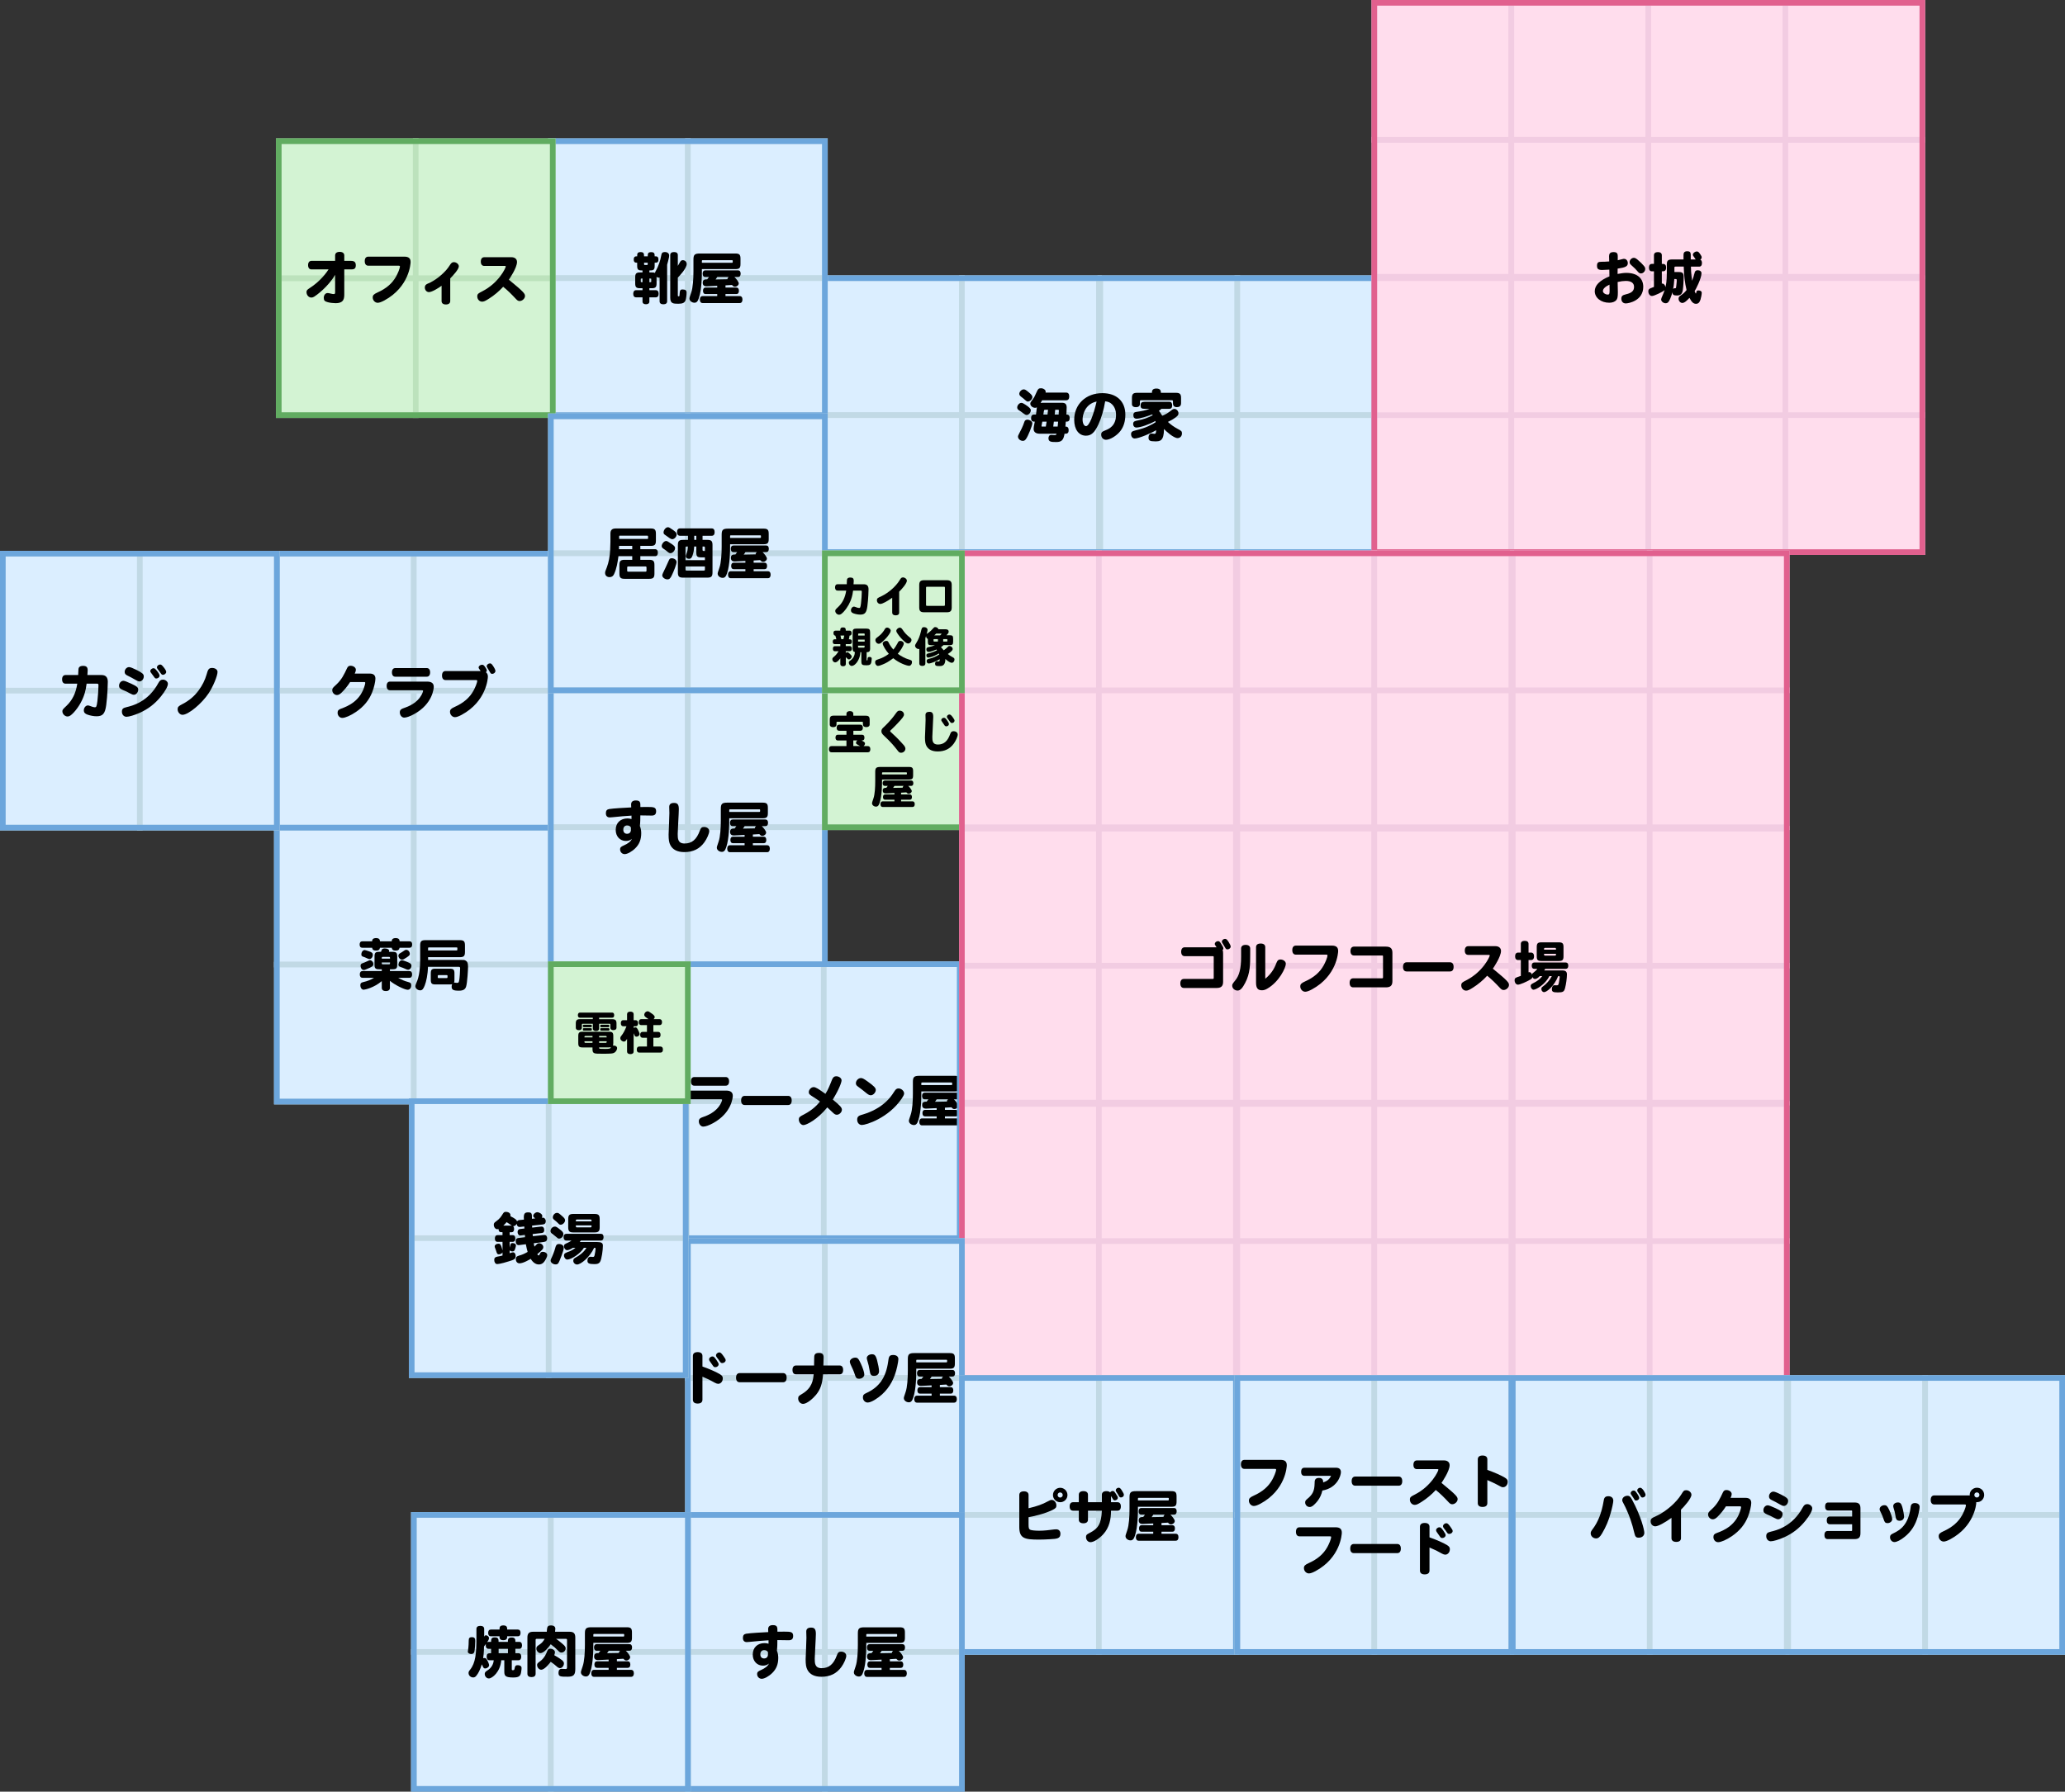 <?xml version="1.0" encoding="UTF-8"?>
<svg id="_レイヤー_2" data-name="レイヤー_2" xmlns="http://www.w3.org/2000/svg" viewBox="0 0 367.38 318.83">
  <rect x="0" y="0" width="367.38" height="318.83" fill="#333333" stroke="none"/>
  <defs>
    <style>
      .cls-1 {
        fill: #dbeeff;
        stroke: #c1d9e5;
      }

      .cls-1, .cls-2, .cls-3, .cls-4, .cls-5, .cls-6 {
        stroke-miterlimit: 10;
      }

      .cls-2 {
        fill: #ffdded;
        stroke: #f2cce2;
      }

      .cls-3 {
        stroke: #6ca6dc;
      }

      .cls-3, .cls-5, .cls-6 {
        fill: none;
      }

      .cls-4 {
        fill: #d3f3d3;
        stroke: #bce2bc;
      }

      .cls-5 {
        stroke: #61ac61;
      }

      .cls-6 {
        stroke: #e1608e;
      }
    </style>
  </defs>
  <g id="_専門街_xFF08_画像_x3001_テキスト_xFF09_" data-name="専門街_xFF08_画像_x3001_テキスト_xFF09_">
    <g>
      <g>
        <g>
          <rect class="cls-1" x="122.18" y="171.58" width="24.38" height="24.38"/>
          <rect class="cls-1" x="146.56" y="171.58" width="24.38" height="24.38"/>
          <rect class="cls-1" x="122.18" y="195.96" width="24.38" height="24.38"/>
          <rect class="cls-1" x="146.56" y="195.96" width="24.38" height="24.38"/>
        </g>
        <g>
          <path d="M129.18,194.07c.8,0,1.19.31,1.19.93,0,.23-.16,3.03-3.5,4.86-.71.39-1.36.62-1.76.62-.42,0-.78-.43-.78-.93s.28-.62.97-.86c2.72-.95,3.17-2.86,3.17-2.96,0-.09-.06-.12-.27-.12h-5.6c-.39,0-.61-.27-.61-.77s.22-.77.61-.77h6.58ZM123.53,193.2c-.39,0-.61-.28-.61-.77s.22-.77.61-.77h5.57c.39,0,.61.28.61.77s-.22.77-.61.77h-5.57Z"/>
          <path d="M132.5,196.64c-.42,0-.65-.29-.65-.81s.23-.82.65-.82h7.7c.42,0,.65.29.65.82s-.23.81-.65.81h-7.7Z"/>
          <path d="M149.78,197.48c0,.44-.46.89-.9.89-.25,0-.44-.11-.74-.41-.35-.34-.62-.6-.96-.9-1.73,2.14-3.7,3.15-4.25,3.15-.41,0-.81-.49-.81-.98,0-.44.19-.55.92-.92,1.62-.85,2.37-1.72,2.84-2.29-.34-.28-.72-.51-1.1-.75-.77-.48-.89-.6-.89-.93,0-.44.43-.89.87-.89.37,0,.99.43,1.46.76.27.19.47.33.63.44.46-.72.84-1.66,1.18-2.54.18-.42.39-.59.73-.59.51,0,.96.34.96.73,0,.33-.39,1.5-1.56,3.42,1.32,1.09,1.62,1.42,1.62,1.81Z"/>
          <path d="M154.93,194.9c-.23,0-.42-.09-.73-.33-.49-.4-.97-.79-1.57-1.22-.26-.19-.36-.34-.36-.59,0-.47.44-.92.89-.92.28,0,.5.11,1.17.59,1.15.82,1.48,1.16,1.48,1.52,0,.46-.46.95-.88.95ZM160.85,194.58c0,.2-.13.46-.44.93-2.34,3.44-6.31,4.68-7.08,4.68-.48,0-.83-.4-.83-.95,0-.64.41-.75,1.08-.94,1.57-.47,2.97-1.24,4.02-2.22.59-.55.99-1.04,1.53-1.89.23-.37.42-.5.73-.5.5,0,.99.44.99.89Z"/>
          <path d="M163.91,194.22v.38c0,.64,0,3.2-.54,4.78-.19.6-.42.82-.78.82-.47,0-.89-.35-.89-.73,0-.16.02-.23.31-1.08.31-.88.4-2.46.4-3.8v-2.08c0-.86.23-1.07,1.16-1.07h6.28c.73,0,.93.2.93.93v.92c0,.73-.2.93-.93.93h-5.94ZM169.7,195.62c.31.3.77.86.77,1.14,0,.3-.33.59-.66.59-.24,0-.28-.04-.55-.31-.33.03-.74.05-1.15.07v.39h1.93c.3,0,.46.21.46.58s-.16.58-.46.58h-1.93v.36h2.52c.32,0,.5.22.5.62s-.18.62-.5.62h-6.59c-.31,0-.49-.23-.49-.62s.18-.62.49-.62h2.6v-.36h-2.07c-.29,0-.46-.21-.46-.58s.17-.58.46-.58h2.07v-.31c-.29.02-1.7.09-1.89.09-.47,0-.69-.21-.69-.64,0-.6.44-.6.8-.6.1-.14.19-.24.31-.42h-.66c-.3,0-.47-.22-.47-.59s.17-.59.47-.59h5.83c.3,0,.47.21.47.59s-.17.59-.47.59h-.64ZM163.91,193.09h5.33c.16,0,.16-.03.16-.3,0-.13-.03-.16-.16-.16h-5.17c-.13,0-.16.03-.16.16v.3ZM166.65,195.62c-.1.15-.19.28-.3.44.72,0,1.47-.02,2.12-.04-.02-.16.06-.27.2-.4h-2.02Z"/>
        </g>
        <polygon class="cls-3" points="146.37 171.58 121.99 171.58 121.99 195.96 121.99 220.33 146.37 220.33 170.74 220.33 170.74 195.96 170.74 171.58 146.37 171.58"/>
      </g>
      <g>
        <g>
          <rect class="cls-1" x="146.75" y="49.5" width="24.38" height="24.38"/>
          <rect class="cls-1" x="171.13" y="49.5" width="24.38" height="24.38"/>
          <rect class="cls-1" x="146.75" y="73.88" width="24.38" height="24.38"/>
          <rect class="cls-1" x="171.13" y="73.88" width="24.38" height="24.38"/>
          <rect class="cls-1" x="195.75" y="49.5" width="24.38" height="24.38"/>
          <rect class="cls-1" x="220.13" y="49.5" width="24.38" height="24.38"/>
          <rect class="cls-1" x="195.75" y="73.88" width="24.38" height="24.38"/>
          <rect class="cls-1" x="220.13" y="73.88" width="24.38" height="24.38"/>
        </g>
        <g>
          <path d="M181.7,71.69c.18,0,.35.07.72.32.73.48.97.73.97,1,0,.42-.38.84-.75.84-.12,0-.27-.07-.42-.18-.3-.23-.63-.46-.92-.65-.22-.13-.33-.3-.33-.51,0-.4.38-.82.73-.82ZM183.66,75.32c0,.39-.74,2.29-1.15,2.83-.17.22-.31.3-.54.3-.45,0-.86-.35-.86-.74,0-.15.05-.28.22-.59.21-.37.7-1.36.92-2.07.06-.22.26-.37.52-.37.44,0,.89.32.89.64ZM182.12,69.29c.24,0,.39.09.92.53.47.39.63.6.63.83,0,.37-.43.81-.8.81-.15,0-.26-.06-.45-.24-.26-.24-.44-.39-.75-.62-.23-.18-.33-.33-.33-.52,0-.37.41-.79.78-.79ZM188.94,71.67c.58,0,.83.26.83.85,0,.3-.02.79-.05,1.25.2,0,.58,0,.58.63s-.35.63-.68.63c-.02.21-.05.63-.08.88.19,0,.58,0,.58.64s-.35.63-.73.63c-.18,1.14-.53,1.48-1.49,1.48-.89,0-1.37-.04-1.37-.68,0-.35.19-.59.48-.59.09,0,.52.03.61.03.24,0,.28-.03.35-.24h-2.96c-.73,0-1.12-.3-1.12-.87,0-.21.02-.35.21-1.28-.3,0-.66,0-.66-.63,0-.4.18-.63.5-.63h.37c.07-.47.14-1.04.16-1.29-.09.06-.19.09-.31.09-.44,0-.86-.35-.86-.72,0-.21.02-.25.51-.9.21-.28.25-.37.62-1.2.24-.55.37-.66.78-.66s.82.28.82.58c0,.02,0,.08-.01.19h3.66c.36,0,.55.24.55.68s-.19.69-.55.69h-4.27c-.08.15-.19.34-.27.47.13-.02.25-.03.42-.03h3.38ZM186.06,75.91c.04-.3.11-.64.14-.88h-.76c-.02.12-.15.7-.15.78,0,.07.03.1.1.1h.67ZM186.36,73.77c.04-.26.07-.61.09-.85h-.51c-.1,0-.15,0-.19.11-.04.1-.07.32-.13.74h.74ZM188.17,75.91c.04-.31.06-.56.08-.88h-.76c-.02.21-.07.57-.11.88h.79ZM187.73,72.92c-.02.28-.06.58-.09.85h.7c0-.21.04-.55.04-.71,0-.11-.04-.14-.15-.14h-.5Z"/>
          <path d="M195.42,75.52c-.68,1.46-1.28,2.01-2.22,2.01-1.27,0-2.09-1.11-2.09-2.82,0-2.77,2.08-4.75,5-4.75,2.54,0,4.1,1.45,4.1,3.83,0,1.18-.3,2.16-.9,2.93-.65.83-1.82,1.54-2.55,1.54-.48,0-.85-.4-.85-.92,0-.46.24-.56.76-.77.6-.24,1.88-.77,1.88-2.74,0-.76-.24-1.42-.7-1.87-.33-.33-.63-.47-1.23-.55-.28,1.64-.67,2.95-1.2,4.11ZM192.6,74.65c0,.68.26,1.18.61,1.18.59,0,1.34-2.05,1.89-4.38-2.11.44-2.5,2.44-2.5,3.2Z"/>
          <path d="M206.63,72.75c-.15.14-.29.25-.45.36.18.2.31.42.46.67.04.08.1.14.15.2.49-.18,1.09-.54,1.59-.95.24-.2.38-.26.57-.26.36,0,.71.39.71.77,0,.28-.11.44-.47.71-.5.37-.89.59-1.41.83.49.46,1.07.89,1.76,1.25.64.33.74.43.74.8,0,.48-.33.83-.78.83-.71,0-2.1-1.26-2.42-1.62,0,2.17-.73,2.2-1.57,2.2-.94,0-1.18-.14-1.18-.69,0-.41.23-.7.54-.7.08,0,.45.05.52.05.22,0,.29-.16.29-.65-.83.53-3.08,1.48-3.81,1.48-.37,0-.64-.33-.64-.77,0-.38.17-.53.77-.67,1-.24,1.63-.44,2.32-.76.55-.26,1.03-.52,1.27-.69,0-.09-.03-.16-.04-.23-1.07.61-2.67,1.17-3.37,1.17-.34,0-.58-.26-.58-.63,0-.47.27-.52.85-.64.9-.16,1.95-.53,2.64-.92-.05-.07-.08-.1-.13-.14-.74.29-2.14.76-2.73.76-.4,0-.6-.22-.6-.65,0-.33.14-.5.47-.55,1.03-.16,1.79-.28,2.41-.56h-.9c-.51,0-.69-.15-.69-.58,0-.49.19-.67.72-.67h4.41c.31,0,.49.22.49.63s-.18.62-.49.62h-1.42ZM204.94,69.9c0-.28,0-.76.79-.76s.8.48.8.76h2.67c.7,0,.92.22.92.92v.92c0,.58-.38.71-.75.71-.46,0-.69-.23-.69-.7v-.31c0-.17-.05-.22-.22-.22h-5.44c-.17,0-.22.05-.22.22v.46c0,.35-.26.56-.71.56s-.71-.21-.71-.56v-1.08c0-.7.22-.92.92-.92h2.64Z"/>
        </g>
        <polygon class="cls-3" points="195.63 49.5 146.75 49.5 146.75 73.88 146.75 98.25 195.63 98.25 244.5 98.25 244.5 73.88 244.5 49.5 195.63 49.5"/>
      </g>
      <g>
        <g>
          <rect class="cls-2" x="244.5" y="24.88" width="24.38" height="24.38" transform="translate(219.63 293.75) rotate(-90)"/>
          <rect class="cls-2" x="244.5" y=".5" width="24.38" height="24.38" transform="translate(244 269.38) rotate(-90)"/>
          <rect class="cls-2" x="268.88" y="24.88" width="24.38" height="24.38" transform="translate(244 318.13) rotate(-90)"/>
          <rect class="cls-2" x="268.88" y=".5" width="24.38" height="24.38" transform="translate(268.38 293.75) rotate(-90)"/>
          <rect class="cls-2" x="293.25" y="24.88" width="24.38" height="24.38" transform="translate(268.38 342.5) rotate(-90)"/>
          <rect class="cls-2" x="293.25" y=".5" width="24.38" height="24.38" transform="translate(292.75 318.13) rotate(-90)"/>
          <rect class="cls-2" x="317.63" y="24.88" width="24.38" height="24.38" transform="translate(292.75 366.88) rotate(-90)"/>
          <rect class="cls-2" x="317.63" y=".5" width="24.38" height="24.38" transform="translate(317.13 342.5) rotate(-90)"/>
          <rect class="cls-2" x="244.5" y="73.88" width="24.38" height="24.38" transform="translate(170.63 342.75) rotate(-90)"/>
          <rect class="cls-2" x="244.5" y="49.5" width="24.38" height="24.38" transform="translate(195 318.38) rotate(-90)"/>
          <rect class="cls-2" x="268.88" y="73.88" width="24.38" height="24.38" transform="translate(195 367.13) rotate(-90)"/>
          <rect class="cls-2" x="268.88" y="49.5" width="24.38" height="24.38" transform="translate(219.38 342.75) rotate(-90)"/>
          <rect class="cls-2" x="293.25" y="73.88" width="24.38" height="24.38" transform="translate(219.38 391.5) rotate(-90)"/>
          <rect class="cls-2" x="293.25" y="49.5" width="24.38" height="24.38" transform="translate(243.75 367.13) rotate(-90)"/>
          <rect class="cls-2" x="317.63" y="73.88" width="24.38" height="24.38" transform="translate(243.75 415.88) rotate(-90)"/>
          <rect class="cls-2" x="317.63" y="49.5" width="24.38" height="24.38" transform="translate(268.13 391.5) rotate(-90)"/>
        </g>
        <g>
          <path d="M286.26,45.71c0-.52.13-.85.8-.85.55,0,.75.19.75.73,0,.2,0,.52,0,.72.17-.04.27-.06.81-.2.18-.05.24-.05.31-.05.38,0,.67.33.67.77,0,.55-.4.77-1.81.97-.01.32-.01.52-.01.95.63-.12,1.12-.19,1.55-.19,1.98,0,3.02,1.01,3.02,2.47,0,2.47-2.57,2.96-3.12,2.96-.47,0-.78-.33-.78-.83,0-.46.18-.64.82-.79,1.02-.23,1.44-.62,1.44-1.32s-.52-1.06-1.48-1.06c-.42,0-.87.06-1.44.19,0,.29.04,1.55.04,1.81,0,.86-.07,1.19-.3,1.44-.25.28-.7.44-1.24.44-1.46,0-2.57-.89-2.57-2.05,0-1.04.86-1.92,2.61-2.64,0-.4,0-.8-.02-1.2-.48.03-1.04.06-1.28.06-.68,0-.91-.19-.91-.74s.19-.72.76-.72c.5,0,.61,0,1.41-.06l-.02-.81ZM285.17,51.8c0,.32.43.62.88.62.25,0,.31-.14.31-.73,0-.38,0-.7-.02-1.04-.77.36-1.17.75-1.17,1.15ZM291.35,46.22c.52.45.81.73,1.12,1.1.18.22.23.35.23.54,0,.43-.35.8-.77.8-.22,0-.37-.09-.61-.39-.28-.33-.48-.53-.89-.9-.41-.36-.51-.46-.51-.74,0-.38.37-.75.75-.75.21,0,.37.09.68.34Z"/>
          <path d="M300.83,47.44c0,1.15.2,2.44.21,2.52.18-.45.33-.92.43-1.36.08-.37.23-.51.57-.51.4,0,.67.21.67.54,0,.89-1.01,2.87-1.22,3.17.11.3.18.44.21.44.02,0,.07-.11.09-.21.04-.28.12-.35.37-.35.37,0,.59.16.59.44,0,.25-.12.89-.22,1.2-.19.54-.41.74-.81.74-.44,0-.77-.3-1.15-1.06-.43.47-.87.91-1.28.91-.35,0-.66-.36-.66-.75,0-.23.08-.37.33-.55.29-.2.76-.53,1.09-1-.31-1.27-.46-2.68-.5-4.17h-1.45c-.17,0-.21.04-.21.22v.75h.83c.6,0,.81.21.81.81s-.04,1.69-.14,2.39c-.11.7-.4.97-1.05.97-.61,0-.78-.12-.81-.59-.05.25-.2.7-.36,1.1-.27.66-.47.87-.84.87-.41,0-.8-.33-.8-.67,0-.12.08-.35.24-.69.11-.25.24-.57.38-.98-.29.29-1.84,1.05-2.25,1.05-.36,0-.65-.37-.65-.82,0-.33.1-.45.5-.6.22-.08.37-.14.5-.2v-2.77h-.37c-.33,0-.52-.24-.52-.66s.19-.66.52-.66h.37v-1.54c0-.36.25-.56.7-.56s.7.2.7.56v1.54c.4,0,.76,0,.76.66s-.36.66-.76.66v2.18s.07,0,.1,0c.26,0,.5.28.55.64.09-.4.24-1.04.24-2.52v-1.51c0-.7.21-.9.96-.9h2.01c0-.17,0-.44,0-.68,0-.35,0-.78.67-.78.45,0,.61.17.62.62,0,.29,0,.58,0,.84h.9c-.06,0-.12-.16-.19-.25-.28-.38-.33-.46-.33-.6,0-.28.36-.57.7-.57.26,0,.34.11.63.52.17.24.23.39.23.52,0,.16-.07.29-.24.42.2.1.29.28.29.6,0,.41-.18.64-.51.64h-1.45ZM297.89,51.3c.17,0,.19,0,.23-.03.06-.04.07-.07.11-.46.06-.44.08-.9.08-.96,0-.2-.05-.2-.44-.2-.03.58-.09,1.22-.21,1.79.08-.12.14-.14.23-.14Z"/>
        </g>
        <polygon class="cls-6" points="317.63 .5 293.25 .5 268.88 .5 244.5 .5 244.5 19.1 244.5 24.88 244.5 37.39 244.5 49.25 244.5 49.5 244.5 55.69 244.5 55.88 244.5 73.88 244.5 74.18 244.5 92.47 244.5 98.25 268.88 98.25 293.25 98.25 317.63 98.25 342 98.25 342 92.47 342 74.18 342 73.88 342 55.88 342 55.69 342 49.5 342 49.25 342 37.39 342 24.88 342 19.1 342 .5 317.63 .5"/>
      </g>
      <g>
        <g>
          <rect class="cls-1" x="49.25" y="147.27" width="24.38" height="24.38"/>
          <rect class="cls-1" x="73.62" y="147.27" width="24.38" height="24.38"/>
          <rect class="cls-1" x="49.25" y="171.65" width="24.38" height="24.38"/>
          <rect class="cls-1" x="73.62" y="171.65" width="24.38" height="24.38"/>
        </g>
        <g>
          <path d="M66.2,167.51c0-.57.53-.58.7-.58s.7,0,.7.58h2.09c0-.57.53-.58.7-.58s.7,0,.71.58h1.78c.29,0,.45.2.45.57s-.16.57-.45.57h-1.79c-.05.35-.27.51-.7.51s-.65-.16-.7-.51h-2.09c-.05.35-.27.51-.7.51s-.65-.16-.7-.51h-1.77c-.29,0-.45-.21-.45-.57s.16-.57.45-.57h1.77ZM67.92,174.59c-1.33,1.15-2.98,1.53-3.22,1.53-.34,0-.59-.35-.59-.81,0-.32.11-.45.49-.54.77-.17,1.45-.45,1.94-.77h-2.05c-.31,0-.48-.21-.48-.6s.17-.6.48-.6h3.43v-.32h-.45c-.68,0-.84-.16-.84-.84v-1.42c0-.68.16-.84.84-.84h.31c.09-.2.11-.43.28-.52.1-.06.22-.09.36-.09.47,0,.81.18.81.43,0,.06-.01.1-.04.18h.64c.68,0,.84.16.84.84v1.42c0,.68-.16.84-.84.84h-.46v.32h3.47c.31,0,.48.21.48.6s-.17.6-.48.6h-2c.69.4,1.2.59,1.62.7.6.16.7.25.7.65,0,.46-.26.78-.63.78-.57,0-2.41-.93-3.16-1.6v1.25c0,.37-.26.58-.72.58s-.73-.21-.73-.58v-1.19ZM65.21,172.46c-.28.13-.36.15-.5.15-.31,0-.56-.33-.56-.76,0-.25.09-.35.39-.46.24-.08.41-.15,1.07-.46.08-.04.17-.06.25-.06.27,0,.56.34.56.67,0,.39-.19.5-1.21.92ZM65.66,169.29c.52.17.67.32.67.62,0,.4-.28.75-.58.75-.09,0-.19-.02-.3-.07-.48-.22-.62-.27-.8-.33-.28-.09-.36-.18-.36-.42,0-.44.27-.78.6-.78.08,0,.49.14.77.23ZM68.13,170.28c-.21,0-.21.04-.21.31h1.47c0-.27,0-.31-.21-.31h-1.05ZM69.18,171.6c.21,0,.21-.03.21-.33h-1.47c0,.3,0,.33.21.33h1.05ZM72.91,169.73c0,.22-.07.3-.51.61-.53.36-.67.43-.88.43-.33,0-.64-.34-.64-.71,0-.19.1-.32.34-.46.18-.1.3-.17.77-.49.08-.06.18-.09.29-.09.33,0,.63.34.63.71ZM72.99,171.44c.14.11.21.25.21.42,0,.37-.28.7-.6.7-.1,0-.2-.03-.3-.07-.58-.26-.77-.33-1.02-.41-.28-.1-.39-.21-.39-.4,0-.1.09-.8.64-.8.23,0,1.28.42,1.46.56Z"/>
          <path d="M76.16,170.33v.49h5.96c.4,0,.47,0,.62.07.39.17.53.47.53,1.17,0,.39-.13,2.85-.35,3.51-.16.51-.54.72-1.28.72-1,0-1.29-.16-1.29-.72,0-.15.03-.29.09-.43-.09.02-.22.04-.43.04h-2.53c-.67,0-.84-.17-.84-.84v-1.11c0-.68.17-.85.84-.85h2.52c.68,0,.85.17.85.85v1.1c0,.29-.02.43-.08.53.03,0,.04-.01.07-.01.07,0,.37.05.43.05.33,0,.34-.06.43-.47.07-.34.16-1.65.16-2.14,0-.21-.07-.25-.35-.25h-5.37c-.03,1.37-.31,2.66-.58,3.33-.25.64-.45.86-.81.86-.45,0-.86-.35-.86-.74,0-.07.04-.22.1-.37.29-.71.31-.76.4-1.09.2-.7.36-1.73.36-3.31v-2.48c0-.73.21-.94.93-.94h6.11c.73,0,.93.21.93.94v1.15c0,.73-.2.94-.93.94h-5.63ZM76.16,169.13h5.05c.16,0,.16-.03.16-.38,0-.13-.03-.16-.16-.16h-4.89c-.13,0-.16.03-.16.16v.38ZM78.07,173.52c-.19,0-.19.03-.19.34,0,.16.03.19.19.19h1.36c.19,0,.19-.03.19-.34,0-.16-.03-.19-.19-.19h-1.36Z"/>
        </g>
        <polygon class="cls-3" points="73.62 147.27 49.25 147.27 49.25 171.65 49.25 196.02 73.62 196.02 98 196.02 98 171.65 98 147.27 73.62 147.27"/>
      </g>
      <g>
        <g>
          <rect class="cls-1" x="49.25" y="98.52" width="24.38" height="24.38"/>
          <rect class="cls-1" x="73.62" y="98.52" width="24.38" height="24.38"/>
          <rect class="cls-1" x="49.25" y="122.9" width="24.38" height="24.38"/>
          <rect class="cls-1" x="73.62" y="122.9" width="24.38" height="24.38"/>
        </g>
        <g>
          <path d="M62.29,121.37c-.44.7-.98,1.36-1.53,1.89-.3.29-.55.42-.82.42-.44,0-.83-.41-.83-.86,0-.33.12-.45.7-.98.98-.9,1.41-1.82,1.94-2.95.14-.3.32-.42.61-.42.51,0,.95.32.95.71,0,.12-.01.27-.2.68h2.65c.69,0,1.03.3,1.03.91,0,.5-.25,1.6-.55,2.35-.56,1.46-1.51,2.61-2.9,3.56-.94.64-1.92,1.07-2.44,1.07-.48,0-.84-.41-.84-.92,0-.37.17-.57.61-.72,1.34-.48,3.46-1.42,4.22-4.15.07-.25.09-.38.09-.45,0-.11-.05-.14-.25-.14h-2.44Z"/>
          <path d="M75.98,121.29c.8,0,1.19.31,1.19.93,0,.23-.16,3.03-3.5,4.86-.71.39-1.36.62-1.76.62-.42,0-.78-.43-.78-.93s.28-.62.97-.86c2.72-.95,3.17-2.86,3.17-2.96,0-.09-.06-.12-.27-.12h-5.6c-.39,0-.61-.27-.61-.77s.22-.77.61-.77h6.58ZM70.34,120.42c-.39,0-.61-.28-.61-.77s.22-.77.61-.77h5.57c.39,0,.61.28.61.77s-.22.77-.61.77h-5.57Z"/>
          <path d="M85.51,119.41c-.32-.46-.36-.51-.36-.64,0-.24.3-.48.61-.48.2,0,.3.07.51.35.21.28.34.53.34.67,0,.13-.05.22-.16.31.23.17.35.43.35.78,0,.3-.25,4.42-4.68,6.81-.51.27-.89.41-1.18.41-.47,0-.88-.44-.88-.94,0-.4.18-.59.82-.88,1.59-.71,2.66-1.63,3.35-2.88.28-.51.67-1.39.67-1.78,0-.09-.05-.12-.21-.12h-5.41c-.41,0-.64-.29-.64-.81s.23-.8.64-.8h6.23ZM87.56,119.91c-.2,0-.26-.06-.44-.38-.09-.17-.28-.49-.41-.68-.09-.14-.12-.21-.12-.3,0-.26.28-.5.58-.5.2,0,.31.1.55.45.27.4.42.73.42.89,0,.28-.26.52-.58.52Z"/>
        </g>
        <polygon class="cls-3" points="73.62 98.52 49.25 98.52 49.25 122.9 49.25 147.27 73.62 147.27 98 147.27 98 122.9 98 98.52 73.62 98.52"/>
      </g>
      <g>
        <g>
          <rect class="cls-1" x="98" y="122.83" width="24.38" height="24.38"/>
          <rect class="cls-1" x="122.37" y="122.83" width="24.38" height="24.38"/>
          <rect class="cls-1" x="98" y="147.21" width="24.38" height="24.38"/>
          <rect class="cls-1" x="122.37" y="147.21" width="24.38" height="24.38"/>
        </g>
        <g>
          <path d="M112.34,145.14c-.84.04-2.19.16-3.32.28-.25.03-.45.04-.54.04-.45,0-.69-.27-.69-.75,0-.44.18-.67.58-.74.85-.13,2.75-.23,3.93-.29,0-.12-.02-.42-.02-.52,0-.47.28-.72.84-.72.83,0,.82.4.81,1.17.86-.01,1.08-.01,1.26-.01,1.09,0,1.54.03,1.54.77,0,.52-.25.76-.78.76-.32,0-1.74-.04-2.03-.03,0,.56,0,1.21-.08,1.88.17.45.24.81.24,1.29,0,1.12-.34,1.97-1.05,2.67-.61.61-1.42,1.05-1.89,1.05s-.82-.38-.82-.84c0-.4.24-.51.65-.7.79-.35,1.25-.72,1.45-1.17-.29.25-.65.37-1.06.37-1.06,0-1.82-.82-1.82-1.97,0-1.24.83-2.04,2.11-2.04.23,0,.48.04.7.11,0-.21,0-.41,0-.61ZM112.25,147.26c-.12-.24-.35-.37-.68-.37-.42,0-.68.29-.68.75s.26.73.66.73c.45,0,.7-.27.7-.76v-.35Z"/>
          <path d="M120.77,144.01c0,.7-.2,3.76-.2,4.38,0,.8,0,1.71,1.22,1.71,1.31,0,2.15-.71,2.72-2.3.17-.49.35-.64.74-.64.54,0,.93.31.93.75,0,.41-.41,1.35-.87,1.98-.85,1.17-2.01,1.74-3.55,1.74-1.22,0-2.06-.41-2.49-1.23-.24-.45-.32-.95-.32-1.9,0-.12.14-3.21.14-3.82,0-.17-.03-.93-.03-1.09,0-.47.28-.71.86-.71.63,0,.85.3.85,1.13Z"/>
          <path d="M129.74,145.61v.38c0,.64,0,3.2-.54,4.78-.19.6-.42.82-.78.82-.47,0-.89-.35-.89-.73,0-.16.02-.23.31-1.08.31-.88.4-2.46.4-3.8v-2.08c0-.86.23-1.07,1.16-1.07h6.28c.73,0,.93.2.93.93v.92c0,.73-.2.93-.93.93h-5.94ZM135.53,147.01c.31.3.77.86.77,1.14,0,.3-.33.59-.66.59-.24,0-.28-.04-.55-.31-.33.03-.74.05-1.15.07v.39h1.93c.3,0,.46.21.46.58s-.16.58-.46.58h-1.93v.36h2.52c.32,0,.5.22.5.62s-.18.62-.5.62h-6.59c-.31,0-.49-.23-.49-.62s.18-.62.49-.62h2.6v-.36h-2.07c-.29,0-.46-.21-.46-.58s.17-.58.46-.58h2.07v-.31c-.29.02-1.7.09-1.89.09-.47,0-.69-.21-.69-.64,0-.6.44-.6.8-.6.1-.14.19-.24.31-.42h-.66c-.3,0-.47-.22-.47-.59s.17-.59.47-.59h5.83c.3,0,.47.21.47.59s-.17.59-.47.59h-.64ZM129.74,144.48h5.33c.16,0,.16-.03.16-.3,0-.13-.03-.16-.16-.16h-5.17c-.13,0-.16.03-.16.16v.3ZM132.48,147.01c-.1.15-.19.28-.3.44.72,0,1.47-.02,2.12-.04-.02-.16.06-.27.2-.4h-2.02Z"/>
        </g>
        <polygon class="cls-3" points="122.37 122.83 98 122.83 98 147.21 98 171.58 122.37 171.58 146.75 171.58 146.75 147.21 146.75 122.83 122.37 122.83"/>
      </g>
      <g>
        <rect class="cls-4" x="146.75" y="122.83" width="24.38" height="24.38" transform="translate(23.92 293.96) rotate(-90)"/>
        <g>
          <g>
            <path d="M151.82,130.04v.71h1.56c.27,0,.41.18.41.51,0,.51-.31.51-.52.51.62.27.62.44.62.53,0,.18-.1.35-.26.47h.77c.28,0,.44.19.44.55s-.15.55-.44.55h-6.48c-.28,0-.44-.19-.44-.55s.16-.55.44-.55h2.67v-1h-1.55c-.25,0-.4-.19-.4-.51s.14-.51.4-.51h1.55v-.71h-1.31c-.27,0-.43-.19-.43-.54s.15-.54.43-.54h3.8c.27,0,.43.19.43.54s-.15.54-.43.54h-1.26ZM150.59,127.36v-.33c0-.31.23-.49.61-.49s.61.18.61.49v.33h2.16c.58,0,.75.17.75.76v.79c0,.3-.22.48-.6.48s-.59-.17-.6-.48v-.3c0-.14-.03-.17-.18-.17h-4.34c-.14,0-.18.03-.18.17v.31c0,.31-.22.48-.6.48s-.6-.17-.6-.48v-.81c0-.59.17-.76.75-.76h2.2ZM153.03,132.76c-.74-.37-.74-.44-.74-.56,0-.16.1-.33.24-.44h-.72v1h1.22Z"/>
            <path d="M160.83,127.13c0,.31-.2.59-1.19,1.64-.39.4-.69.72-.92.93-.34.31-.35.32-.35.4s.04.11.37.41c.47.43.78.74,1.08,1.04.25.25.49.54.75.81.36.36.51.64.51.86,0,.4-.35.73-.77.73-.22,0-.36-.07-.51-.26-.71-.9-1.18-1.52-2.52-2.76-.36-.35-.47-.52-.47-.81,0-.27.09-.43.4-.71.03-.02,1.29-1.19,2.11-2.39.35-.48.44-.56.73-.56.43,0,.77.29.77.68Z"/>
            <path d="M166.03,127.58c0,.56-.16,3.03-.16,3.53,0,.64,0,1.38.98,1.38,1.06,0,1.73-.57,2.19-1.85.14-.39.28-.52.6-.52.44,0,.75.25.75.6,0,.33-.33,1.09-.7,1.6-.69.94-1.62,1.4-2.86,1.4-.98,0-1.66-.33-2.01-.99-.19-.36-.26-.77-.26-1.53,0-.1.11-2.59.11-3.08,0-.14-.02-.75-.02-.88,0-.38.23-.57.69-.57.51,0,.69.24.69.91ZM167.94,127.73c.19,0,.3.09.61.54.19.27.27.44.27.58,0,.23-.21.4-.47.4-.13,0-.24-.06-.32-.19-.17-.26-.24-.36-.43-.63-.1-.13-.14-.21-.14-.3,0-.21.23-.4.47-.4ZM168.91,127.15c.19,0,.31.1.62.52.2.27.29.44.29.57,0,.23-.22.42-.47.42-.11,0-.23-.06-.31-.19-.2-.3-.32-.46-.44-.61-.1-.13-.14-.22-.14-.31,0-.21.23-.41.46-.41Z"/>
          </g>
          <path d="M156.92,138.72v.31c0,.52,0,2.58-.43,3.85-.15.48-.34.66-.63.66-.38,0-.72-.28-.72-.59,0-.13.02-.19.25-.87.25-.71.32-1.98.32-3.06v-1.68c0-.69.19-.86.93-.86h5.06c.59,0,.75.16.75.75v.74c0,.59-.16.75-.75.75h-4.79ZM161.59,139.85c.25.24.62.69.62.92,0,.24-.27.48-.53.48-.19,0-.23-.03-.44-.25-.27.02-.6.04-.93.06v.31h1.56c.24,0,.37.17.37.47s-.13.47-.37.47h-1.56v.29h2.03c.26,0,.4.18.4.5s-.14.5-.4.5h-5.31c-.25,0-.39-.19-.39-.5s.14-.5.39-.5h2.1v-.29h-1.67c-.23,0-.37-.17-.37-.47s.14-.47.37-.47h1.67v-.25c-.23.02-1.37.07-1.52.07-.38,0-.56-.17-.56-.52,0-.48.35-.48.64-.48.08-.11.15-.19.25-.34h-.53c-.24,0-.38-.18-.38-.48s.14-.48.38-.48h4.7c.24,0,.38.17.38.48s-.14.48-.38.48h-.52ZM156.92,137.81h4.3c.13,0,.13-.02.13-.24,0-.1-.02-.13-.13-.13h-4.17c-.1,0-.13.02-.13.13v.24ZM159.13,139.85c-.08.12-.15.23-.24.35.58,0,1.19-.02,1.71-.03-.02-.13.05-.22.16-.32h-1.63Z"/>
        </g>
        <polygon class="cls-5" points="158.94 122.83 146.75 122.83 146.75 135.02 146.75 147.21 158.94 147.21 171.13 147.21 171.13 135.02 171.13 122.83 158.94 122.83"/>
      </g>
      <g>
        <g>
          <rect class="cls-1" x="98" y="25.12" width="24.38" height="24.38"/>
          <rect class="cls-1" x="122.38" y="25.12" width="24.38" height="24.38"/>
          <rect class="cls-1" x="98" y="49.5" width="24.38" height="24.38"/>
          <rect class="cls-1" x="122.38" y="49.5" width="24.38" height="24.38"/>
        </g>
        <polygon class="cls-3" points="122.37 25.12 98 25.12 98 49.5 98 73.88 122.37 73.88 146.75 73.88 146.75 49.5 146.75 25.12 122.37 25.12"/>
        <g>
          <path d="M115.97,48.48c.31,0,.42.02.56.1.02-.15.05-.22.2-.48.38-.66.78-1.81.9-2.6.07-.49.24-.65.65-.65.47,0,.77.25.77.62,0,.2-.02.33-.18.96-.08.32-.14.54-.18.68v6.51c0,.34-.24.53-.67.53s-.67-.19-.67-.53v-4.22s-.07.01-.11.01c-.16,0-.31-.05-.43-.14v1.17c0,.66-.2.85-.85.85h-.43v.35h1.14c.33,0,.51.23.51.64s-.19.63-.51.63h-1.14v.75c0,.31-.22.48-.61.48s-.61-.17-.61-.48v-.75h-1.15c-.32,0-.5-.23-.5-.63s.18-.64.5-.64h1.15v-.35h-.45c-.65,0-.85-.19-.85-.85v-1.11c0-.65.2-.85.85-.85h.45v-.35c-.36,0-.6-.02-.75-.14-.14-.11-.2-.32-.2-.7v-.54c-.28,0-.61,0-.61-.57s.33-.57.61-.57c0-.43,0-.75.61-.75s.61.32.61.75h.66c0-.42,0-.74.61-.74s.62.32.62.74c.36,0,.67,0,.67.57s-.31.57-.67.57v.54c0,.76-.22.84-.94.84v.35h.44ZM114,50.08c0,.13.03.13.31.13v-.65c-.28,0-.31,0-.31.13v.39ZM115.12,47.15c.12,0,.12-.04.12-.4h-.66c0,.36,0,.4.12.4h.42ZM115.86,49.69c0-.13-.03-.13-.33-.13v.65c.3,0,.33,0,.33-.13v-.39ZM120.59,47.31c.08-.13.2-.33.28-.48.22-.43.34-.53.61-.53.4,0,.69.3.69.68,0,.77-1.3,2.14-1.58,2.42v3.15c0,.15.03.18.16.18.12,0,.14-.05.15-.34.04-.74.12-.88.54-.88.5,0,.71.17.71.56,0,.41-.08,1.04-.17,1.32-.16.48-.51.66-1.3.66-.9,0-1.44-.03-1.44-1.07v-7.59c0-.35.24-.54.68-.54s.67.19.67.54v1.92Z"/>
          <path d="M124.87,47.89v.38c0,.64,0,3.2-.54,4.78-.19.6-.42.82-.78.82-.47,0-.89-.35-.89-.73,0-.16.02-.23.31-1.08.31-.88.4-2.46.4-3.8v-2.08c0-.86.23-1.07,1.16-1.07h6.28c.73,0,.93.2.93.93v.92c0,.73-.2.93-.93.93h-5.94ZM130.66,49.29c.31.3.77.86.77,1.14,0,.3-.33.59-.66.59-.24,0-.28-.04-.55-.31-.33.03-.74.05-1.15.07v.39h1.93c.3,0,.46.21.46.58s-.16.58-.46.58h-1.93v.36h2.52c.32,0,.5.22.5.62s-.18.62-.5.62h-6.59c-.31,0-.49-.23-.49-.62s.18-.62.49-.62h2.6v-.36h-2.07c-.29,0-.46-.21-.46-.58s.17-.58.46-.58h2.07v-.31c-.29.02-1.7.09-1.89.09-.47,0-.69-.21-.69-.64,0-.6.44-.6.8-.6.1-.14.19-.24.31-.42h-.66c-.3,0-.47-.22-.47-.59s.17-.59.47-.59h5.83c.3,0,.47.21.47.59s-.17.59-.47.59h-.64ZM124.87,46.76h5.33c.16,0,.16-.03.16-.3,0-.13-.03-.16-.16-.16h-5.17c-.13,0-.16.03-.16.16v.3ZM127.61,49.29c-.1.15-.19.28-.3.44.72,0,1.47-.02,2.12-.04-.02-.16.06-.27.2-.4h-2.02Z"/>
        </g>
      </g>
      <g>
        <g>
          <rect class="cls-4" x="49.59" y="49.5" width="24.38" height="24.38" transform="translate(.09 123.47) rotate(-90)"/>
          <rect class="cls-4" x="49.59" y="25.12" width="24.38" height="24.38" transform="translate(24.47 99.09) rotate(-90)"/>
          <rect class="cls-4" x="73.97" y="49.5" width="24.38" height="24.38" transform="translate(24.47 147.84) rotate(-90)"/>
          <rect class="cls-4" x="73.97" y="25.12" width="24.38" height="24.38" transform="translate(48.84 123.47) rotate(-90)"/>
        </g>
        <g>
          <path d="M59.62,48.91c-1.28,2.19-3.43,3.71-3.72,3.88-.2.12-.33.16-.51.16-.47,0-.86-.44-.86-.97,0-.3.1-.42.61-.75,1.28-.82,2.52-2.05,3.31-3.29h-3.03c-.39,0-.61-.28-.61-.76s.22-.76.61-.76h4.2v-.95c0-.42.29-.65.81-.65s.82.23.82.65v.95h1.17c.63,0,.88.23.88.81,0,.71-.48.71-.89.71h-1.16v4.3c0,.81,0,1.71-1.55,1.71-.43,0-1.03-.07-1.41-.18-.53-.14-.69-.32-.69-.78s.29-.84.67-.84c.11,0,.23,0,.64.11.17.05.35.07.48.07.16,0,.23-.06.23-.34v-3.08Z"/>
          <path d="M65.53,47.28c-.41,0-.64-.29-.64-.81s.23-.8.64-.8h6.4c.77,0,1.12.3,1.12.96,0,.27-.22,4.43-4.68,6.84-.51.27-.89.41-1.18.41-.47,0-.88-.44-.88-.94,0-.4.18-.59.82-.88,1.59-.71,2.66-1.63,3.35-2.88.28-.51.67-1.39.67-1.78,0-.09-.05-.12-.21-.12h-5.41Z"/>
          <path d="M78.56,50.85c-.55.41-1.7,1.13-2.25,1.13-.4,0-.73-.36-.73-.82,0-.3.13-.5.42-.64l.6-.28c1.26-.62,2.71-1.89,3.38-2.98.3-.48.46-.61.77-.61.45,0,.88.36.88.74,0,.5-.92,1.54-1.53,2.15v4.03c0,.39-.28.61-.77.61s-.77-.22-.77-.61v-2.72Z"/>
          <path d="M90.98,45.77c.62,0,1,.33,1,.85,0,1.04-1.34,3-1.45,3.15,2.76,2.26,2.87,2.5,2.87,2.92s-.48.88-.95.88c-.22,0-.38-.08-.61-.32-.9-.96-1.45-1.51-2.32-2.22-.69.76-1.61,1.54-2.49,2.09-.7.45-.96.56-1.26.56-.48,0-.86-.42-.86-.94,0-.45.21-.55.87-.89,2.99-1.52,4.2-4.2,4.2-4.43,0-.07-.04-.1-.14-.1h-3.68c-.4,0-.62-.28-.62-.77s.22-.78.62-.78h4.82Z"/>
        </g>
        <polygon class="cls-5" points="73.97 25.12 49.59 25.12 49.59 49.5 49.59 73.87 73.97 73.87 98.34 73.87 98.34 49.5 98.34 25.12 73.97 25.12"/>
      </g>
      <g>
        <g>
          <rect class="cls-1" x=".5" y="98.52" width="24.38" height="24.38"/>
          <rect class="cls-1" x="24.88" y="98.52" width="24.38" height="24.38"/>
          <rect class="cls-1" x=".5" y="122.9" width="24.38" height="24.38"/>
          <rect class="cls-1" x="24.88" y="122.9" width="24.38" height="24.38"/>
        </g>
        <g>
          <path d="M13.91,120.12c0-.08.01-.16.01-.28.03-.79.04-.88.12-1.04.11-.2.37-.31.72-.31.61,0,.84.22.84.8,0,.23-.02.5-.05.83h2.49c.77,0,1.14.39,1.14,1.21,0,.14-.04,2.34-.28,4.12-.21,1.55-.61,2.01-1.72,2.01-.49,0-1.1-.11-1.61-.29-.46-.16-.66-.4-.66-.76,0-.46.34-.88.72-.88.12,0,.23.03.46.12.35.14.6.21.77.21.24,0,.34-.03.47-1.11.11-.97.19-2.09.19-2.8,0-.24-.05-.29-.28-.29h-1.83c-.1.76-.18,1.14-.3,1.57-.37,1.31-1.08,2.57-1.98,3.55-.49.52-.78.72-1.11.72-.47,0-.92-.45-.92-.91,0-.3.07-.36.75-1.01,1.03-.99,1.64-2.23,1.9-3.92h-2.08c-.4,0-.62-.28-.62-.77s.22-.77.62-.77h2.24Z"/>
          <path d="M23.32,121.65c1.04.48,1.27.68,1.27,1.06,0,.48-.36.92-.77.92-.18,0-.34-.05-.71-.25-.53-.3-.64-.34-1.28-.61-.49-.21-.65-.4-.65-.74,0-.48.35-.88.78-.88.19,0,.61.15,1.36.5ZM29.87,121.68c0,.45-.44,1.26-1.23,2.24-1.09,1.34-2.26,2.24-3.81,2.94-.91.4-1.88.69-2.33.69s-.81-.38-.81-.9c0-.49.19-.67.84-.82.94-.22,3.82-.9,5.65-4.3.25-.45.44-.59.82-.59.44,0,.87.36.87.74ZM24.29,119.21c1.04.53,1.29.75,1.29,1.15,0,.48-.35.9-.76.9-.16,0-.3-.05-.57-.2-.62-.36-1.19-.66-1.61-.86-.33-.16-.46-.35-.46-.64,0-.45.37-.85.78-.85.22,0,.66.17,1.33.5ZM27.92,119.38c.3.37.47.68.47.85,0,.27-.28.51-.59.51-.16,0-.24-.06-.41-.31-.1-.16-.33-.46-.5-.68-.12-.14-.15-.22-.15-.33,0-.25.28-.51.57-.51.19,0,.3.09.61.47ZM29.12,118.74c.3.37.45.66.45.83,0,.26-.28.51-.59.51-.16,0-.24-.06-.41-.31-.15-.23-.24-.35-.5-.69-.11-.13-.15-.21-.15-.32,0-.26.28-.51.57-.51.19,0,.31.09.63.49Z"/>
          <path d="M37.14,123.34c-1.23,1.87-3.64,3.86-4.67,3.86-.46,0-.87-.47-.87-.99,0-.39.15-.56.84-.91,1.22-.63,2.12-1.39,2.92-2.47.64-.87,1.12-1.83,1.4-2.82.22-.77.33-1.15.96-1.15.57,0,.98.3.98.71,0,.7-.78,2.58-1.56,3.77Z"/>
        </g>
        <polygon class="cls-3" points="24.88 98.52 .5 98.52 .5 122.9 .5 147.27 24.88 147.27 49.25 147.27 49.25 122.9 49.25 98.52 24.88 98.52"/>
      </g>
      <g>
        <g>
          <rect class="cls-2" x="171.13" y="122.83" width="24.38" height="24.38" transform="translate(48.29 318.34) rotate(-90)"/>
          <rect class="cls-2" x="171.13" y="98.46" width="24.38" height="24.38" transform="translate(72.67 293.96) rotate(-90)"/>
          <rect class="cls-2" x="195.5" y="122.83" width="24.38" height="24.38" transform="translate(72.67 342.71) rotate(-90)"/>
          <rect class="cls-2" x="195.5" y="98.46" width="24.38" height="24.38" transform="translate(97.04 318.34) rotate(-90)"/>
          <rect class="cls-2" x="220.13" y="122.83" width="24.38" height="24.38" transform="translate(97.29 367.34) rotate(-90)"/>
          <rect class="cls-2" x="220.13" y="98.46" width="24.38" height="24.38" transform="translate(121.67 342.96) rotate(-90)"/>
          <rect class="cls-2" x="244.5" y="122.83" width="24.38" height="24.38" transform="translate(121.67 391.71) rotate(-90)"/>
          <rect class="cls-2" x="244.5" y="98.46" width="24.38" height="24.38" transform="translate(146.04 367.34) rotate(-90)"/>
          <rect class="cls-2" x="269.13" y="122.83" width="24.38" height="24.38" transform="translate(146.29 416.34) rotate(-90)"/>
          <rect class="cls-2" x="269.13" y="98.46" width="24.38" height="24.38" transform="translate(170.67 391.96) rotate(-90)"/>
          <rect class="cls-2" x="293.5" y="122.83" width="24.38" height="24.38" transform="translate(170.67 440.71) rotate(-90)"/>
          <rect class="cls-2" x="293.5" y="98.46" width="24.38" height="24.38" transform="translate(195.04 416.34) rotate(-90)"/>
          <rect class="cls-2" x="171.13" y="171.83" width="24.38" height="24.38" transform="translate(-.71 367.34) rotate(-90)"/>
          <rect class="cls-2" x="171.13" y="147.46" width="24.38" height="24.38" transform="translate(23.67 342.96) rotate(-90)"/>
          <rect class="cls-2" x="195.5" y="171.83" width="24.38" height="24.38" transform="translate(23.67 391.71) rotate(-90)"/>
          <rect class="cls-2" x="195.5" y="147.46" width="24.38" height="24.38" transform="translate(48.04 367.34) rotate(-90)"/>
          <rect class="cls-2" x="220.13" y="171.83" width="24.38" height="24.38" transform="translate(48.29 416.34) rotate(-90)"/>
          <rect class="cls-2" x="220.13" y="147.46" width="24.38" height="24.38" transform="translate(72.67 391.96) rotate(-90)"/>
          <rect class="cls-2" x="244.5" y="171.83" width="24.38" height="24.38" transform="translate(72.67 440.71) rotate(-90)"/>
          <rect class="cls-2" x="244.5" y="147.46" width="24.38" height="24.38" transform="translate(97.04 416.34) rotate(-90)"/>
          <rect class="cls-2" x="269.13" y="171.83" width="24.38" height="24.38" transform="translate(97.29 465.34) rotate(-90)"/>
          <rect class="cls-2" x="269.13" y="147.46" width="24.38" height="24.38" transform="translate(121.67 440.96) rotate(-90)"/>
          <rect class="cls-2" x="293.5" y="171.83" width="24.38" height="24.38" transform="translate(121.67 489.71) rotate(-90)"/>
          <rect class="cls-2" x="293.5" y="147.46" width="24.38" height="24.38" transform="translate(146.04 465.34) rotate(-90)"/>
          <rect class="cls-2" x="171.13" y="220.83" width="24.38" height="24.38" transform="translate(-49.71 416.34) rotate(-90)"/>
          <rect class="cls-2" x="171.13" y="196.46" width="24.38" height="24.38" transform="translate(-25.33 391.96) rotate(-90)"/>
          <rect class="cls-2" x="195.5" y="220.83" width="24.38" height="24.38" transform="translate(-25.33 440.71) rotate(-90)"/>
          <rect class="cls-2" x="195.5" y="196.46" width="24.38" height="24.38" transform="translate(-.96 416.34) rotate(-90)"/>
          <rect class="cls-2" x="220.13" y="220.83" width="24.38" height="24.38" transform="translate(-.71 465.34) rotate(-90)"/>
          <rect class="cls-2" x="220.13" y="196.46" width="24.38" height="24.38" transform="translate(23.67 440.96) rotate(-90)"/>
          <rect class="cls-2" x="244.5" y="220.83" width="24.38" height="24.38" transform="translate(23.67 489.71) rotate(-90)"/>
          <rect class="cls-2" x="244.5" y="196.46" width="24.38" height="24.38" transform="translate(48.04 465.34) rotate(-90)"/>
          <rect class="cls-2" x="269.13" y="220.83" width="24.38" height="24.38" transform="translate(48.29 514.34) rotate(-90)"/>
          <rect class="cls-2" x="269.13" y="196.46" width="24.38" height="24.38" transform="translate(72.67 489.96) rotate(-90)"/>
          <rect class="cls-2" x="293.5" y="220.83" width="24.38" height="24.38" transform="translate(72.67 538.71) rotate(-90)"/>
          <rect class="cls-2" x="293.5" y="196.46" width="24.38" height="24.38" transform="translate(97.04 514.34) rotate(-90)"/>
        </g>
        <g>
          <path d="M216.43,168.57c-.31-.47-.31-.49-.31-.59,0-.26.27-.5.57-.5.23,0,.31.07.55.45.3.46.41.69.41.85,0,.11-.05.2-.14.28.07.18.09.29.09.66v5c0,.77-.35,1.09-1.17,1.09h-5.8c-.41,0-.64-.29-.64-.81s.23-.8.64-.8h5.12c.14,0,.18-.05.18-.19v-3.7c0-.12-.04-.16-.16-.16h-5c-.4,0-.63-.29-.63-.79s.23-.79.63-.79h5.66ZM218.58,167.62c.24.38.37.67.37.82,0,.26-.27.5-.58.5-.2,0-.28-.07-.43-.35-.08-.15-.24-.41-.44-.73-.09-.13-.12-.2-.12-.28,0-.27.27-.51.56-.51.23,0,.35.11.64.55Z"/>
          <path d="M220.8,168.79c0-.41.29-.65.81-.65s.81.24.81.65v1.09c0,1.67,0,3.37-.9,5.04-.42.8-.81,1.35-1.34,1.35s-.96-.4-.96-.87c0-.25.05-.32.52-.91.76-.92,1.06-2.14,1.06-4.23v-1.47ZM225.1,174.17c1.31-1.08,1.73-2.15,2.02-2.89.15-.38.34-.54.66-.54.54,0,.98.34.98.77,0,.68-1.18,3.22-3.34,4.44-.33.19-.61.27-.91.27-.75,0-1.05-.39-1.05-1.37v-6.3c0-.42.29-.65.82-.65s.82.23.82.65v5.62Z"/>
          <path d="M230.55,169.88c-.41,0-.64-.29-.64-.81s.23-.8.64-.8h6.4c.77,0,1.12.3,1.12.96,0,.27-.22,4.43-4.68,6.84-.51.27-.89.41-1.18.41-.47,0-.88-.44-.88-.94,0-.4.18-.59.82-.88,1.59-.71,2.66-1.63,3.35-2.88.28-.51.67-1.39.67-1.78,0-.09-.05-.12-.21-.12h-5.41Z"/>
          <path d="M240.89,170.03c-.4,0-.63-.29-.63-.79s.23-.79.63-.79h5.66c.82,0,1.17.32,1.17,1.09v5.07c0,.77-.35,1.09-1.17,1.09h-5.8c-.41,0-.64-.29-.64-.81s.23-.8.64-.8h5.12c.14,0,.18-.05.18-.19v-3.71c0-.12-.04-.16-.16-.16h-5Z"/>
          <path d="M250.26,172.87c-.42,0-.65-.29-.65-.81s.23-.82.65-.82h7.7c.42,0,.65.29.65.82s-.23.81-.65.81h-7.7Z"/>
          <path d="M266.04,168.37c.62,0,1,.33,1,.85,0,1.04-1.34,3-1.45,3.15,2.76,2.26,2.87,2.5,2.87,2.92s-.48.88-.95.88c-.22,0-.38-.08-.61-.32-.9-.96-1.45-1.51-2.32-2.22-.69.76-1.61,1.54-2.49,2.09-.7.45-.96.56-1.26.56-.48,0-.86-.42-.86-.94,0-.45.21-.55.87-.89,2.99-1.52,4.2-4.2,4.2-4.43,0-.07-.04-.1-.14-.1h-3.68c-.4,0-.62-.28-.62-.77s.22-.78.62-.78h4.82Z"/>
          <path d="M277.98,172.69c.54,0,.79.22.79.7,0,.64-.14,1.72-.33,2.43-.17.66-.38.78-1.3.78-.83,0-1.05-.12-1.05-.57s.19-.71.48-.71c.06,0,.31.02.37.02.31,0,.34-.05.47-.91.05-.32.08-.51.08-.58s0-.15-.28-.15c-.67,1.74-2.01,2.85-2.5,2.85-.27,0-.49-.25-.49-.55,0-.21.06-.31.28-.46.61-.42,1.24-1.15,1.58-1.84h-.43c-.77,1.53-2.39,2.42-2.82,2.42-.26,0-.51-.32-.51-.67,0-.21.11-.33.42-.48.73-.35,1.28-.78,1.64-1.27h-.45c-.27.31-.61.51-.84.51-.2,0-.35-.12-.47-.36,0,.19-.1.3-.33.44-.71.43-1.87.93-2.24.93-.33,0-.59-.36-.59-.8,0-.34.14-.45.79-.65.13-.04.22-.08.32-.11v-2.82h-.49c-.34,0-.53-.24-.53-.66s.19-.67.53-.67h.49v-1.54c0-.36.25-.55.69-.55s.68.19.68.55v1.54h.44c.34,0,.54.24.54.67s-.2.66-.54.66h-.44v2.18c.06-.02.09-.03.14-.03.21,0,.37.15.47.44.03-.17.09-.24.37-.44.23-.16.4-.34.59-.59h-.56c-.28,0-.44-.2-.44-.56s.16-.56.44-.56h5.61c.29,0,.45.2.45.56s-.16.56-.45.56h-3.65c-.07.14-.12.21-.18.29h3.25ZM273.4,168.53c0-.66.18-.84.84-.84h3.08c.66,0,.84.18.84.84v1.64c0,.66-.18.84-.84.84h-3.08c-.66,0-.84-.18-.84-.84v-1.64ZM276.82,168.99c0-.27,0-.32-.22-.32h-1.68c-.22,0-.22.05-.22.32h2.12ZM276.61,170.05c.21,0,.21-.03.21-.32h-2.12c0,.26,0,.32.22.32h1.69Z"/>
        </g>
        <polygon class="cls-6" points="281.19 98.46 244.5 98.46 207.81 98.46 171.13 98.46 171.13 126.38 171.13 135.05 171.13 153.85 171.13 171.65 171.13 172.02 171.13 181.32 171.13 181.6 171.13 208.62 171.13 209.07 171.13 236.54 171.13 245.21 207.81 245.21 244.5 245.21 281.19 245.21 317.88 245.21 317.88 236.54 317.88 209.07 317.88 208.62 317.88 181.6 317.88 181.32 317.88 172.02 317.88 171.65 317.88 153.85 317.88 135.05 317.88 126.38 317.88 98.46 281.19 98.46"/>
      </g>
      <g>
        <g>
          <rect class="cls-1" x="98" y="74.08" width="24.38" height="24.38"/>
          <rect class="cls-1" x="122.37" y="74.08" width="24.38" height="24.38"/>
          <rect class="cls-1" x="98" y="98.46" width="24.38" height="24.38"/>
          <rect class="cls-1" x="122.37" y="98.46" width="24.38" height="24.38"/>
        </g>
        <g>
          <path d="M112.48,98.97h-2.45c-.16,1.11-.31,2.17-.78,3.19-.17.37-.42.54-.81.54-.47,0-.79-.3-.79-.74,0-.22.04-.33.31-1,.33-.85.54-1.97.59-3.08.02-.45.05-1.04.05-1.46v-1.48c0-.62.29-.9.96-.9h6.2c.72,0,.93.21.93.93v1.24c0,.72-.21.93-.93.93h-1.84v.59h2.62c.32,0,.5.22.5.62s-.18.62-.5.62h-2.62v.65h1.58c.72,0,.93.21.93.93v1.52c0,.72-.21.93-.93.93h-4.37c-.72,0-.93-.21-.93-.93v-1.52c0-.72.21-.93.93-.93h1.35v-.65ZM110.14,97.14c0,.2-.02.42-.02.59h2.36v-.59h-2.34ZM110.15,95.9h4.99c.13,0,.16-.03.16-.16,0-.38,0-.42-.16-.42h-4.83c-.13,0-.16.03-.16.16v.42ZM111.8,100.8c-.18,0-.22.04-.22.22v.49c0,.18.04.22.22.22h3c.18,0,.22-.04.22-.22v-.49c0-.18-.04-.22-.22-.22h-3Z"/>
          <path d="M119.51,96.81c.45.31.59.48.59.73,0,.43-.43.9-.81.9-.18,0-.32-.07-.6-.31-.16-.14-.3-.25-.43-.33-.43-.28-.54-.4-.54-.62,0-.41.43-.91.78-.91.19,0,.28.06,1.01.54ZM119.55,102.32c-.28.63-.49.78-.8.78-.46,0-.93-.36-.93-.71,0-.09.06-.3.13-.43.23-.46.73-1.51,1.02-2.19.13-.33.26-.43.54-.43.44,0,.86.29.86.68,0,.33-.47,1.59-.82,2.3ZM119.74,94.31c.49.35.64.53.64.78,0,.42-.4.86-.78.86-.08,0-.22-.03-.44-.17-.21-.14-.54-.39-.76-.54-.23-.15-.35-.25-.35-.48,0-.46.41-.94.78-.94.18,0,.34.09.91.49ZM124.99,95.34v.73h.84c.72,0,.93.21.93.93v4.86c0,.72-.21.93-.93.93h-4.29c-.73,0-.94-.21-.94-.93v-4.86c0-.72.21-.93.94-.93h.86v-.73h-1.43c-.33,0-.52-.24-.52-.65s.19-.66.52-.66h5.65c.33,0,.52.23.52.66s-.19.65-.52.65h-1.63ZM123.5,97.25c-.03.69-.14,1.19-.32,1.67-.14.39-.31.52-.6.52-.31,0-.57-.2-.57-.43,0-.1.02-.23.08-.37.21-.56.27-.79.29-1.39-.38,0-.42,0-.42.22v2.21h3.45v-.5h-.69c-.67,0-.83-.17-.84-.85v-1.08h-.38ZM125.41,100.8h-3.45v.51c0,.18.04.22.22.22h3.01c.18,0,.22-.04.22-.22v-.51ZM123.88,95.34h-.37v.73h.37v-.73ZM125.41,97.47c0-.22-.04-.22-.42-.22v.58c0,.22.04.22.42.22v-.58Z"/>
          <path d="M129.89,96.85v.38c0,.64,0,3.2-.54,4.78-.19.6-.42.82-.78.82-.47,0-.89-.35-.89-.73,0-.16.02-.23.31-1.08.31-.88.4-2.46.4-3.8v-2.08c0-.86.23-1.07,1.16-1.07h6.28c.73,0,.93.2.93.93v.92c0,.73-.2.93-.93.93h-5.94ZM135.67,98.25c.31.3.77.86.77,1.14,0,.3-.33.59-.66.59-.24,0-.28-.04-.55-.31-.33.03-.74.05-1.15.07v.39h1.93c.3,0,.46.21.46.58s-.16.58-.46.58h-1.93v.36h2.52c.32,0,.5.22.5.62s-.18.62-.5.62h-6.59c-.31,0-.49-.23-.49-.62s.18-.62.49-.62h2.6v-.36h-2.07c-.29,0-.46-.21-.46-.58s.17-.58.46-.58h2.07v-.31c-.29.02-1.7.09-1.89.09-.47,0-.69-.21-.69-.64,0-.6.44-.6.8-.6.1-.14.19-.24.31-.42h-.66c-.3,0-.47-.22-.47-.59s.17-.59.47-.59h5.83c.3,0,.47.21.47.59s-.17.59-.47.59h-.64ZM129.89,95.72h5.33c.16,0,.16-.03.16-.3,0-.13-.03-.16-.16-.16h-5.17c-.13,0-.16.03-.16.16v.3ZM132.62,98.25c-.1.15-.19.28-.3.44.72,0,1.47-.02,2.12-.04-.02-.16.06-.27.2-.4h-2.02Z"/>
        </g>
        <polygon class="cls-3" points="122.37 74.08 98 74.08 98 98.46 98 122.83 122.37 122.83 146.75 122.83 146.75 98.46 146.75 74.08 122.37 74.08"/>
      </g>
      <g>
        <rect class="cls-4" x="146.75" y="98.46" width="24.38" height="24.38" transform="translate(48.29 269.58) rotate(-90)"/>
        <g>
          <g>
            <path d="M150.65,103.97c0-.06,0-.12,0-.21.02-.58.03-.65.09-.76.08-.15.27-.23.53-.23.45,0,.62.16.62.59,0,.17-.01.37-.04.61h1.83c.57,0,.84.29.84.89,0,.1-.03,1.72-.21,3.03-.15,1.14-.45,1.48-1.26,1.48-.36,0-.81-.08-1.18-.21-.34-.12-.48-.29-.48-.56,0-.34.25-.65.53-.65.09,0,.17.02.34.09.26.1.44.15.57.15.18,0,.25-.02.35-.82.08-.71.14-1.53.14-2.06,0-.18-.04-.21-.21-.21h-1.34c-.07.56-.13.84-.22,1.15-.27.96-.79,1.89-1.45,2.61-.36.38-.57.53-.82.53-.35,0-.68-.33-.68-.67,0-.22.05-.26.55-.74.76-.73,1.2-1.64,1.4-2.88h-1.53c-.29,0-.46-.21-.46-.57s.16-.57.46-.57h1.64Z"/>
            <path d="M158.74,106.36c-.85.62-1.75,1.11-2.12,1.11-.34,0-.61-.28-.61-.65s.15-.43.9-.77c1.17-.57,2.47-1.71,3.11-2.75.26-.43.34-.55.63-.55.36,0,.69.29.69.59,0,.49-.97,1.57-1.37,1.95v3.72c0,.32-.22.49-.62.49s-.62-.18-.62-.49v-2.65Z"/>
            <path d="M163.54,104.09c0-.6.23-.84.84-.84h4.1c.6,0,.84.24.84.84v4.02c0,.6-.23.84-.84.84h-4.1c-.61,0-.84-.23-.84-.84v-4.02ZM168.11,104.62c0-.18-.03-.21-.21-.21h-2.94c-.18,0-.21.03-.21.21v2.98c0,.18.03.21.21.21h2.94c.18,0,.21-.03.21-.21v-2.98Z"/>
          </g>
          <g>
            <path d="M149.49,114.62h-.99c-.22,0-.35-.15-.35-.43s.12-.43.35-.43h.29c-.04-.21-.11-.48-.18-.65-.21,0-.33-.19-.33-.47,0-.29.12-.42.4-.42h.81c0-.3,0-.57.49-.57s.49.27.49.57h.69c.23,0,.35.16.35.45s-.13.44-.37.44c-.02.18-.08.54-.12.65.3,0,.53,0,.53.43,0,.28-.12.43-.35.43h-.73v.35h.72c.23,0,.36.16.36.45s-.13.46-.36.46h-.72v.29c.08-.06.17-.1.28-.1.14,0,.23.07.49.32.23.23.29.32.29.43,0,.26-.26.52-.51.52-.12,0-.17-.03-.39-.25-.05-.06-.1-.11-.15-.15v1.22c0,.25-.18.4-.49.4s-.49-.15-.49-.4v-1.02c-.53.73-.82.73-.92.73-.26,0-.5-.26-.5-.57,0-.16.07-.26.32-.46.27-.22.51-.5.79-.95h-.65c-.24,0-.36-.16-.36-.45s.12-.45.36-.45h.96v-.35ZM149.53,113.09c.05.17.11.46.14.65h.37c.04-.17.12-.4.16-.65h-.68ZM154.81,115.39c0,.49-.17.67-.63.67v1.38c0,.05.02.08.07.08.07,0,.09-.04.09-.15,0-.37.08-.47.35-.47.25,0,.4.11.4.31,0,.1-.02.27-.06.54-.07.48-.28.64-.83.64-.86,0-.96-.08-.96-.83v-1.5h-.18c0,.16-.02.43-.09.69-.23.91-.88,1.75-1.45,1.75-.26,0-.51-.27-.51-.57,0-.17.04-.23.25-.38.58-.4.79-.91.84-1.51-.29-.06-.41-.23-.41-.65v-2.85c0-.53.15-.68.68-.68h1.75c.53,0,.68.15.68.68v2.85ZM153.83,113.09v-.21c0-.12-.03-.15-.16-.15h-.84c-.16,0-.16.04-.16.36h1.17ZM153.83,113.82h-1.17v.35h1.17v-.35ZM153.66,115.25c.16,0,.16-.04.16-.35h-1.17c0,.32,0,.35.16.35h.84Z"/>
            <path d="M159.71,114.38c.15-.26.24-.33.49-.33.32,0,.59.23.59.48,0,.35-.64,1.33-1.07,1.81.61.45,1.37.84,1.91.99.53.15.62.22.62.5,0,.35-.23.65-.5.65-.42,0-1.79-.48-2.83-1.35-.84.62-1.28.87-1.9,1.12-.43.18-.68.25-.82.25-.27,0-.51-.31-.51-.65,0-.26.13-.4.47-.5.73-.23,1.31-.51,1.97-1-.47-.52-1.09-1.48-1.09-1.83,0-.25.29-.47.63-.47.23,0,.32.06.43.31.18.38.52.89.84,1.23.21-.24.45-.59.79-1.21ZM158.45,112.27c0,.16-.07.32-.27.61-.37.53-.59.77-1.16,1.29-.33.3-.49.39-.68.39-.32,0-.6-.31-.6-.65,0-.18.07-.29.25-.43.59-.46.84-.65,1.25-1.24.15-.24.22-.4.35-.49.07-.04.14-.07.23-.07.33,0,.65.29.65.59ZM160.59,112.07c.33.51.73.94,1.25,1.34.24.18.32.3.32.48,0,.32-.29.62-.58.62-.19,0-.37-.09-.64-.33-.52-.46-.87-.85-1.25-1.41-.17-.25-.23-.38-.23-.52,0-.26.34-.56.63-.56.18,0,.31.1.5.38Z"/>
            <path d="M167.83,114.82c-.06.07-.18.17-.43.35.15.12.37.42.5.55.35-.26.49-.37.62-.51.18-.21.25-.25.4-.25.29,0,.57.25.57.52,0,.18-.12.34-.47.62-.13.11-.26.2-.39.28.15.14.46.37.94.62.18.1.24.19.24.37,0,.31-.22.57-.47.57-.34,0-.76-.33-1.15-.68,0,1.27-.65,1.27-1.11,1.27-.57,0-.73-.1-.73-.43,0-.24.14-.42.34-.42.08,0,.18.03.29.03.15,0,.21-.1.21-.4-.38.24-1.51.76-1.97.76-.21,0-.36-.18-.36-.43,0-.27.09-.34.55-.44.51-.1,1.15-.39,1.69-.74,0-.03-.04-.12-.06-.17-1.16.69-1.9.73-1.91.73-.18,0-.32-.17-.32-.38s.08-.31.29-.35c.57-.13,1.06-.29,1.61-.58-.02-.03-.07-.09-.11-.13-.22.11-1.09.43-1.4.43-.24,0-.39-.18-.39-.44,0-.24.1-.35.37-.41.5-.11.76-.18,1.15-.34h-.64c-.5,0-.62-.12-.62-.62v-.5c-.19-.08-.31-.27-.32-.51-.05.16-.09.27-.12.38v4.5c0,.28-.19.43-.54.43s-.54-.15-.54-.43v-2.59c-.05.01-.09.01-.13.01-.31,0-.62-.29-.62-.58,0-.13.04-.22.24-.54.35-.54.61-1.2.79-1.95.14-.62.18-.82.58-.82.35,0,.61.21.61.49,0,.12-.07.43-.17.75.06-.07.04-.06.37-.27.23-.16.57-.48.78-.74.15-.18.23-.24.39-.24.26,0,.51.17.57.39h1.3c.33,0,.52.15.52.42,0,.19-.09.33-.4.64h.57c.5,0,.62.12.62.62v.52c0,.5-.12.62-.62.62h-1.12ZM166.86,114.16v-.43h-.66c-.1,0-.12.02-.12.12,0,.28,0,.31.12.31h.66ZM167.25,113.07c.22-.21.25-.24.25-.28s-.03-.04-.1-.04h-.84c-.1.1-.24.23-.35.32h1.04ZM167.8,113.73v.43h.63c.1,0,.12-.02.12-.12,0-.28,0-.31-.12-.31h-.63Z"/>
          </g>
        </g>
        <polygon class="cls-5" points="158.94 98.46 146.75 98.46 146.75 110.65 146.75 122.83 158.94 122.83 171.13 122.83 171.13 110.65 171.13 98.46 158.94 98.46"/>
      </g>
      <g>
        <g>
          <rect class="cls-1" x="122.38" y="220.83" width="24.38" height="24.38"/>
          <rect class="cls-1" x="146.75" y="220.83" width="24.38" height="24.38"/>
          <rect class="cls-1" x="122.38" y="245.21" width="24.38" height="24.38"/>
          <rect class="cls-1" x="146.75" y="245.21" width="24.38" height="24.38"/>
        </g>
        <g>
          <path d="M124.97,243.17c.21.07,1.57.56,2.6,1.09.85.44,1.02.61,1.02,1.04,0,.53-.37.95-.82.95-.17,0-.34-.06-.57-.18-.99-.55-1.06-.59-2.23-1.09v4.1c0,.44-.3.68-.85.68s-.85-.24-.85-.68v-7.79c0-.44.3-.68.85-.68s.85.24.85.68v1.88ZM126.76,241.38c.21,0,.33.11.7.63.31.45.39.61.39.78,0,.27-.28.5-.6.5-.18,0-.29-.07-.42-.27-.22-.33-.31-.46-.52-.74-.11-.14-.16-.27-.16-.38,0-.27.29-.52.61-.52ZM127.98,240.66c.21,0,.36.13.75.68.27.37.37.55.37.71,0,.27-.28.51-.61.51-.16,0-.28-.07-.39-.23-.19-.28-.29-.44-.55-.76-.13-.16-.17-.27-.17-.38,0-.27.29-.53.6-.53Z"/>
          <path d="M131.6,245.97c-.42,0-.65-.29-.65-.81s.23-.82.65-.82h7.7c.42,0,.65.29.65.82s-.23.81-.65.81h-7.7Z"/>
          <path d="M144.83,242.99c0-.41.02-.86.02-1.2,0-.59,0-1.04.86-1.04.58,0,.82.23.82.79,0,.4-.02.99-.04,1.45h2.89c.4,0,.62.28.62.79s-.22.78-.62.78h-2.95c-.13,1.72-.47,2.69-1.26,3.66-.54.66-1.63,1.6-2.29,1.6-.48,0-.88-.43-.88-.96,0-.4.17-.5.69-.81,1.82-1.07,1.96-2.49,2.07-3.49h-3.14c-.41,0-.63-.28-.63-.78s.22-.79.63-.79h3.21Z"/>
          <path d="M152.83,245.35c-.41,0-.57-.15-.75-.75-.19-.61-.49-1.25-.75-1.79-.07-.16-.14-.39-.14-.49,0-.38.46-.73.96-.73.42,0,.58.16.98,1.02.38.81.64,1.62.64,1.98,0,.42-.43.76-.94.76ZM159.63,243.13c-.46,2.14-1.32,3.73-2.7,5-.7.64-1.9,1.45-2.56,1.45-.47,0-.85-.4-.85-.91,0-.39.13-.57.59-.77,2.31-1.05,3.5-2.75,3.9-5.58.11-.85.16-1.2.89-1.2.58,0,.93.27.93.74,0,.19-.09.78-.2,1.27ZM155.48,244.84c-.6,0-.67-.41-.74-.84-.14-.82-.26-1.33-.43-1.87-.07-.18-.1-.35-.1-.47,0-.36.42-.67.91-.67.59,0,.79.26,1.16,2.13.08.45.11.68.11.88,0,.52-.34.84-.91.84Z"/>
          <path d="M163.01,243.56v.38c0,.64,0,3.2-.54,4.78-.19.6-.42.82-.78.82-.47,0-.89-.35-.89-.73,0-.16.02-.23.31-1.08.31-.88.4-2.46.4-3.8v-2.08c0-.86.23-1.07,1.16-1.07h6.28c.73,0,.93.2.93.93v.92c0,.73-.2.93-.93.93h-5.94ZM168.8,244.96c.31.3.77.86.77,1.14,0,.3-.33.59-.66.59-.24,0-.28-.04-.55-.31-.33.03-.74.05-1.15.07v.39h1.93c.3,0,.46.21.46.58s-.16.58-.46.58h-1.93v.36h2.52c.32,0,.5.22.5.62s-.18.62-.5.62h-6.59c-.31,0-.49-.23-.49-.62s.18-.62.49-.62h2.6v-.36h-2.07c-.29,0-.46-.21-.46-.58s.17-.58.46-.58h2.07v-.31c-.29.02-1.7.09-1.89.09-.47,0-.69-.21-.69-.64,0-.6.44-.6.8-.6.1-.14.19-.24.31-.42h-.66c-.3,0-.47-.22-.47-.59s.17-.59.47-.59h5.83c.3,0,.47.21.47.59s-.17.59-.47.59h-.64ZM163.01,242.43h5.33c.16,0,.16-.03.16-.3,0-.13-.03-.16-.16-.16h-5.17c-.13,0-.16.03-.16.16v.3ZM165.75,244.96c-.1.15-.19.28-.3.44.72,0,1.47-.02,2.12-.04-.02-.16.06-.27.2-.4h-2.02Z"/>
        </g>
        <polygon class="cls-3" points="146.75 220.83 122.38 220.83 122.38 245.21 122.38 269.58 146.75 269.58 171.13 269.58 171.13 245.21 171.13 220.83 146.75 220.83"/>
      </g>
      <g>
        <g>
          <rect class="cls-1" x="171.13" y="245.21" width="24.38" height="24.38"/>
          <rect class="cls-1" x="195.5" y="245.21" width="24.38" height="24.38"/>
          <rect class="cls-1" x="171.13" y="269.58" width="24.38" height="24.38"/>
          <rect class="cls-1" x="195.5" y="269.58" width="24.38" height="24.38"/>
        </g>
        <g>
          <path d="M182.99,268.39c1.45-.33,2.53-.72,3.42-1.22.38-.21.52-.26.72-.26.42,0,.81.47.81.99,0,.37-.14.52-.7.8-1.35.68-3.57,1.18-4.25,1.28v1.3c0,.66.06.82.32.95.21.09.86.16,1.57.16.87,0,1.79-.11,2.68-.23.12,0,.25-.02.34-.02.47,0,.76.3.76.79,0,.86-.61.9-1.82.97-.65.04-1.43.07-1.99.07-2.59,0-3.51-.21-3.51-2.26v-5.67c0-.43.3-.66.82-.66s.83.23.83.66v2.35ZM189.91,266.04c0,.7-.58,1.28-1.29,1.28s-1.29-.58-1.29-1.28.58-1.29,1.29-1.29,1.29.58,1.29,1.29ZM188.16,266.04c0,.25.2.45.45.45s.46-.2.46-.45-.2-.46-.46-.46-.45.2-.45.46Z"/>
          <path d="M196.03,267.32v-1.32c0-.42.29-.65.8-.65.32,0,.53.07.67.22.11-.16.28-.25.46-.25.19,0,.28.08.51.42.35.53.4.62.4.79,0,.25-.25.46-.54.46-.16,0-.25-.07-.36-.27l-.31-.5v1.1h1.15c.39,0,.6.27.6.75s-.21.76-.6.76h-1.15c0,1.44-.27,2.99-1.4,4.21-.74.8-1.69,1.39-2.25,1.39-.44,0-.8-.4-.8-.9,0-.35.09-.46.58-.71,1.56-.79,2.13-1.58,2.24-3.99h-2.47v1.59c0,.42-.29.65-.81.65s-.82-.23-.82-.65v-1.59h-1.02c-.39,0-.61-.27-.61-.76s.22-.75.61-.75h1.02v-1.32c0-.42.29-.65.82-.65s.81.23.81.65v1.32h2.47ZM199.01,264.74c.22,0,.34.11.58.49.27.43.36.62.36.78,0,.25-.24.46-.52.46-.17,0-.27-.07-.38-.28-.09-.17-.19-.34-.44-.71-.09-.13-.11-.19-.11-.28,0-.23.25-.46.51-.46Z"/>
          <path d="M202.45,268.13v.38c0,.64,0,3.2-.54,4.78-.19.6-.42.82-.78.82-.47,0-.89-.35-.89-.73,0-.16.02-.23.31-1.08.31-.88.4-2.46.4-3.8v-2.08c0-.86.23-1.07,1.16-1.07h6.28c.73,0,.93.2.93.93v.92c0,.73-.2.93-.93.93h-5.94ZM208.23,269.53c.31.3.77.86.77,1.14,0,.3-.33.59-.66.59-.24,0-.28-.04-.55-.31-.33.03-.74.05-1.15.07v.39h1.93c.3,0,.46.21.46.58s-.16.58-.46.58h-1.93v.36h2.52c.32,0,.5.22.5.62s-.18.62-.5.62h-6.59c-.31,0-.49-.23-.49-.62s.18-.62.49-.62h2.6v-.36h-2.07c-.29,0-.46-.21-.46-.58s.17-.58.46-.58h2.07v-.31c-.29.02-1.7.09-1.89.09-.47,0-.69-.21-.69-.64,0-.6.44-.6.8-.6.1-.14.19-.24.31-.42h-.66c-.3,0-.47-.22-.47-.59s.17-.59.47-.59h5.83c.3,0,.47.21.47.59s-.17.59-.47.59h-.64ZM202.45,267h5.33c.16,0,.16-.03.16-.3,0-.13-.03-.16-.16-.16h-5.17c-.13,0-.16.03-.16.16v.3ZM205.19,269.53c-.1.15-.19.28-.3.44.72,0,1.47-.02,2.12-.04-.02-.16.06-.27.2-.4h-2.02Z"/>
        </g>
        <polygon class="cls-3" points="195.5 245.21 171.13 245.21 171.13 269.58 171.13 293.96 195.5 293.96 219.88 293.96 219.88 269.58 219.88 245.21 195.5 245.21"/>
      </g>
      <g>
        <g>
          <rect class="cls-1" x="73.24" y="195.96" width="24.38" height="24.38"/>
          <rect class="cls-1" x="97.62" y="195.96" width="24.38" height="24.38"/>
          <rect class="cls-1" x="73.24" y="220.33" width="24.38" height="24.38"/>
          <rect class="cls-1" x="97.62" y="220.33" width="24.38" height="24.38"/>
        </g>
        <g>
          <path d="M89.4,219.27c-.45,0-.67,0-.71-.57-.11.03-.17.04-.23.04-.32,0-.61-.37-.61-.79,0-.25.08-.38.36-.57.74-.52.96-.92,1.26-1.4.16-.25.28-.33.49-.33.52,0,.86.24.86.61,0,.06,0,.09-.02.16.85.42,1.12.64,1.18.93.08-.13.23-.22.4-.24l.83-.08c-.01-.14-.02-.27-.02-.39,0-.72.23-.9.77-.9.68,0,.68.23.68,1.14l.57-.06c-.31-.28-.35-.31-.35-.44,0-.32.39-.67.76-.67.21,0,.86.26.86.69,0,.11-.03.2-.1.29.08,0,.23,0,.24,0,.26,0,.48.29.48.6,0,.55-.37.59-.59.61l-1.85.2c0,.08,0,.24.02.35l1.42-.16c.11-.01.2-.02.23-.02.32,0,.49.22.49.62,0,.33-.13.49-.43.52l-1.63.19c0,.12.02.28.04.39l1.84-.21c.11-.02.21-.02.25-.02.27,0,.46.26.46.6,0,.37-.19.6-.56.64l-1.84.24c.03.19.09.43.13.6l.31-.31c.21-.23.32-.29.52-.29.4,0,.75.32.75.68,0,.25-.09.38-.53.79-.26.24-.46.41-.55.48.11.15.17.21.23.21.1,0,.17-.08.27-.33.09-.22.23-.31.47-.31.46,0,.81.26.81.59,0,.16-.05.31-.19.59-.37.76-.74,1.07-1.32,1.07-.54,0-1.06-.37-1.43-1-.12.07-1.3.8-1.99.8-.39,0-.66-.3-.66-.74,0-.36.15-.52.59-.64.49-.13.96-.33,1.51-.65-.09-.32-.23-.87-.32-1.37l-1.07.14c-.1,0-.17.02-.21.02-.32,0-.52-.27-.52-.7,0-.35.15-.53.48-.57l1.18-.14-.03-.4-.66.08c-.07,0-.13.02-.17.02-.26,0-.47-.27-.47-.62,0-.28.16-.5.38-.53l.84-.1c-.01-.09-.02-.26-.03-.36l-.71.08c-.07,0-.11.01-.14.01-.27,0-.45-.2-.5-.57-.11.24-.36.46-.65.42.13.09.19.26.19.51,0,.37-.17.58-.46.58h-.33v.51h.53c.31,0,.48.22.48.6s-.17.6-.48.6h-.53v1.03c.04-.14.09-.29.12-.43.06-.29.15-.38.38-.38.39,0,.62.16.62.43,0,.11-.05.29-.11.48-.13.46-.23.57-.51.57-.21,0-.4-.08-.5-.2v.53c.19-.08.49-.17.59-.17.28,0,.48.27.48.65,0,.58-.32.68-1.24.96-1.42.46-1.99.48-2.07.48-.28,0-.5-.32-.5-.72,0-.37.14-.52.54-.6.33-.05.64-.12.93-.2v-.56c-.1.2-.38.35-.66.35-.24,0-.33-.11-.46-.57-.07-.24-.14-.4-.22-.61-.03-.07-.05-.16-.05-.24,0-.26.29-.47.66-.47.33,0,.46.12.73,1.19v-1.52h-.88c-.31,0-.48-.22-.48-.6s.17-.6.48-.6h.88v-.51ZM90.96,218.1s.09,0,.11.01c-.29-.2-.8-.56-.94-.63-.15.2-.39.43-.59.62h1.42Z"/>
          <path d="M99.8,218.93c.31.24.43.45.43.69,0,.4-.37.79-.75.79-.17,0-.26-.05-.47-.25-.23-.21-.54-.43-.79-.62-.2-.16-.28-.28-.28-.48,0-.41.37-.79.77-.79.24,0,.36.06,1.09.66ZM100.29,222.02c0,.35-.11.65-.41,1.48-.52,1.39-.59,1.5-1.05,1.5-.42,0-.87-.31-.87-.67,0-.15.06-.3.26-.71.05-.11.42-.96.56-1.53.15-.64.38-.72.67-.72.46,0,.84.25.84.65ZM100.11,216.49c.32.29.42.45.42.67,0,.37-.41.78-.78.78-.17,0-.26-.05-.5-.31-.13-.13-.4-.37-.62-.54s-.28-.28-.28-.46c0-.41.36-.8.75-.8.27,0,.34.07,1.01.66ZM106.26,221.02c.74,0,1,.17,1,.65,0,.72-.21,2.42-.52,2.9-.19.28-.44.38-.97.38-.96,0-1.26-.14-1.26-.6s.21-.71.56-.71c.13,0,.31.03.4.03.18,0,.24-.05.3-.25.09-.35.19-1.01.19-1.24,0-.13-.1-.13-.26-.13-.78,1.68-2.36,2.97-3.04,2.97-.35,0-.67-.31-.67-.66,0-.29.11-.43.5-.63.47-.24,1.39-.87,1.84-1.68h-.45c-.56.97-2.23,2.09-2.96,2.09-.29,0-.58-.35-.58-.71,0-.4.23-.48,1.01-.76.29-.11.84-.45,1.02-.62h-.44c-.43.27-.79.42-1.03.42-.3,0-.56-.32-.56-.7,0-.3.07-.37.72-.65.22-.1.4-.2.62-.37h-.93c-.3,0-.48-.22-.48-.6s.18-.59.48-.59h6.16c.3,0,.47.21.47.59s-.17.6-.47.6h-3.56c-.12.15-.16.2-.21.27h3.12ZM101.09,216.95c0-.72.21-.93.93-.93h3.74c.72,0,.93.21.93.93v1.43c0,.72-.21.93-.93.93h-3.74c-.72,0-.93-.21-.93-.93v-1.43ZM105.24,217.34c0-.28,0-.33-.22-.33h-2.35c-.22,0-.22.05-.22.33h2.79ZM105.02,218.41c.22,0,.22-.04.22-.35h-2.79c0,.31,0,.35.22.35h2.35Z"/>
        </g>
        <polygon class="cls-3" points="97.62 195.96 73.24 195.96 73.24 220.33 73.24 244.71 97.62 244.71 121.99 244.71 121.99 220.33 121.99 195.96 97.62 195.96"/>
      </g>
      <g>
        <rect class="cls-4" x="98" y="171.58" width="24.38" height="24.38" transform="translate(-73.59 293.96) rotate(-90)"/>
        <g>
          <path d="M106.59,181.11v.26h2.33c.57,0,.76.19.76.76v.75c0,.27-.19.43-.55.43s-.54-.15-.54-.43v-.52c0-.15-.03-.18-.18-.18h-1.82v.85c0,.28-.2.44-.56.44s-.56-.16-.56-.44v-.85h-1.77c-.15,0-.18.03-.18.18v.53c0,.27-.19.43-.54.43s-.54-.16-.54-.43v-.77c0-.57.19-.76.76-.76h2.27v-.26h-2.3c-.23,0-.36-.16-.36-.45s.14-.46.36-.46h5.74c.23,0,.36.17.36.46s-.13.45-.36.45h-2.31ZM109.1,185.65c0,.19,0,.27-.05.41.06,0,.09,0,.14,0,.36,0,.6.18.6.45,0,.24-.16.56-.38.73-.33.27-.73.27-2.32.27-1.42,0-1.68,0-1.68-.85v-.27h-1.77c-.59,0-.76-.17-.76-.76v-1.28c0-.58.17-.75.76-.75h4.71c.59,0,.76.17.76.75v1.31ZM103.86,183.4c-.11,0-.17-.08-.17-.22s.06-.22.17-.22h1.27c.1,0,.17.08.17.22s-.06.22-.17.22h-1.27ZM103.87,182.79c-.11,0-.18-.08-.18-.22s.06-.22.18-.22h1.25c.11,0,.18.08.18.22s-.06.22-.18.22h-1.25ZM105.41,184.6v-.25h-1.25c-.18,0-.18.08-.18.25h1.43ZM105.41,185.3h-1.43c0,.2,0,.27.18.27h1.25v-.27ZM106.59,184.6h1.34c0-.17,0-.25-.18-.25h-1.16v.25ZM106.59,185.3v.27h1.16c.18,0,.18-.06.18-.27h-1.34ZM106.59,186.38c0,.19,0,.24.22.25.27,0,.71.02.82.02.81,0,.95-.04,1.06-.3-.09.02-.19.03-.36.03h-1.74ZM106.96,183.4c-.11,0-.18-.08-.18-.22s.06-.22.18-.22h1.29c.11,0,.18.08.18.22s-.06.22-.18.22h-1.29ZM106.96,182.79c-.11,0-.17-.07-.17-.22,0-.14.06-.22.17-.22h1.27c.11,0,.17.07.17.22s-.06.22-.17.22h-1.27Z"/>
          <path d="M111.55,184.87s-.06.1-.1.17c-.12.2-.27.31-.44.31-.33,0-.65-.29-.65-.59,0-.15.02-.25.21-.48.31-.39.58-.87.89-1.66h-.58c-.27,0-.43-.19-.43-.54s.15-.54.43-.54h.68v-1.06c0-.29.21-.46.59-.46s.58.17.58.46v1.06h.35c.27,0,.44.19.44.54s-.15.54-.44.54h-.35v.3c.06-.04.14-.1.29-.1.2,0,.27.05.46.39.19.35.31.68.31.81,0,.23-.27.46-.56.46-.16,0-.26-.07-.35-.27-.06-.15-.1-.25-.15-.35v3.26c0,.29-.21.46-.58.46s-.59-.17-.59-.46v-2.26ZM115.37,181.35s-.06-.04-.19-.13c-.43-.28-.56-.42-.56-.62,0-.34.29-.64.6-.64.19,0,.26.06.85.48.26.19.41.39.41.53,0,.12-.06.23-.19.39h1.06c.27,0,.43.19.43.53s-.15.53-.43.53h-1.11v1.2h.85c.27,0,.43.19.43.53s-.15.52-.43.52h-.85v1.56h1.26c.28,0,.44.19.44.54s-.15.54-.44.54h-3.78c-.28,0-.43-.19-.43-.54s.15-.54.43-.54h1.38v-1.56h-.78c-.27,0-.43-.19-.43-.52s.15-.53.43-.53h.78v-1.2h-1.02c-.27,0-.43-.19-.43-.53s.15-.53.43-.53h1.27Z"/>
        </g>
        <polygon class="cls-5" points="110.19 171.58 98 171.58 98 183.77 98 195.96 110.19 195.96 122.37 195.96 122.37 183.77 122.37 171.58 110.19 171.58"/>
      </g>
      <g>
        <g>
          <rect class="cls-1" x="220.13" y="245.21" width="24.38" height="24.38"/>
          <rect class="cls-1" x="244.5" y="245.21" width="24.38" height="24.38"/>
          <rect class="cls-1" x="220.13" y="269.58" width="24.38" height="24.38"/>
          <rect class="cls-1" x="244.5" y="269.58" width="24.38" height="24.38"/>
        </g>
        <g>
          <g>
            <path d="M221.41,261.39c-.41,0-.64-.29-.64-.81s.23-.8.64-.8h6.4c.77,0,1.12.3,1.12.96,0,.27-.22,4.43-4.68,6.84-.51.27-.89.41-1.18.41-.47,0-.88-.44-.88-.94,0-.4.18-.59.82-.88,1.59-.71,2.66-1.63,3.35-2.88.28-.51.67-1.39.67-1.78,0-.09-.05-.12-.21-.12h-5.41Z"/>
            <path d="M237.69,261.18c.56,0,.87.28.87.79,0,.6-.65,2.82-3.3,3.27-.15.69-.43,1.29-.82,1.81-.28.37-.66.75-.92.94-.2.13-.34.18-.52.18-.44,0-.8-.36-.8-.81,0-.26.08-.39.42-.67.94-.78,1.23-1.41,1.26-2.72,0-.48.02-.98.78-.98s.75.6.74.81c.72-.24,1.1-.55,1.41-1.18h-4.75c-.37,0-.58-.26-.58-.72s.21-.72.58-.72h5.63Z"/>
            <path d="M241.12,264.38c-.42,0-.65-.29-.65-.81s.23-.82.65-.82h7.7c.42,0,.65.29.65.82s-.23.81-.65.81h-7.7Z"/>
            <path d="M256.9,259.88c.62,0,1,.33,1,.85,0,1.04-1.34,3-1.45,3.15,2.76,2.26,2.87,2.5,2.87,2.92s-.48.88-.95.88c-.22,0-.38-.08-.61-.32-.9-.96-1.45-1.51-2.32-2.22-.69.76-1.61,1.54-2.49,2.09-.7.45-.96.56-1.26.56-.48,0-.86-.42-.86-.94,0-.45.21-.55.87-.89,2.99-1.52,4.2-4.2,4.2-4.43,0-.07-.04-.1-.14-.1h-3.68c-.4,0-.62-.28-.62-.77s.22-.78.62-.78h4.82Z"/>
            <path d="M264.61,261.57c.21.07,1.57.56,2.6,1.09.85.44,1.02.61,1.02,1.04,0,.53-.37.95-.82.95-.24,0-.33-.05-1.13-.49-.35-.2-1.04-.5-1.67-.78v4.1c0,.44-.3.68-.85.68s-.85-.24-.85-.68v-7.79c0-.44.3-.68.85-.68s.85.24.85.68v1.88Z"/>
          </g>
          <g>
            <path d="M231.2,273.39c-.41,0-.64-.29-.64-.81s.23-.8.64-.8h6.4c.77,0,1.12.3,1.12.96,0,.27-.22,4.43-4.68,6.84-.51.27-.89.41-1.18.41-.47,0-.88-.44-.88-.94,0-.4.18-.59.82-.88,1.59-.71,2.66-1.63,3.35-2.88.28-.51.67-1.39.67-1.78,0-.09-.05-.12-.21-.12h-5.41Z"/>
            <path d="M240.87,276.38c-.42,0-.65-.29-.65-.81s.23-.82.65-.82h7.7c.42,0,.65.29.65.82s-.23.81-.65.81h-7.7Z"/>
            <path d="M254.32,273.57c.21.07,1.57.56,2.6,1.09.85.44,1.02.61,1.02,1.04,0,.53-.37.95-.82.95-.17,0-.34-.06-.57-.18-.99-.55-1.06-.59-2.23-1.09v4.1c0,.44-.3.68-.85.68s-.85-.24-.85-.68v-7.79c0-.44.3-.68.85-.68s.85.24.85.68v1.88ZM256.1,271.78c.21,0,.33.11.7.63.31.45.39.61.39.78,0,.27-.28.5-.6.5-.18,0-.29-.07-.42-.27-.22-.33-.31-.46-.52-.74-.11-.14-.16-.27-.16-.38,0-.27.29-.52.61-.52ZM257.32,271.06c.21,0,.36.13.75.68.27.37.37.55.37.71,0,.27-.28.51-.61.51-.16,0-.28-.07-.39-.23-.19-.28-.29-.44-.55-.76-.13-.16-.17-.27-.17-.38,0-.27.29-.53.6-.53Z"/>
          </g>
        </g>
        <polygon class="cls-3" points="244.5 245.21 220.13 245.21 220.13 269.58 220.13 293.96 244.5 293.96 268.88 293.96 268.88 269.58 268.88 245.21 244.5 245.21"/>
      </g>
      <g>
        <g>
          <rect class="cls-1" x="269.13" y="245.21" width="24.38" height="24.38"/>
          <rect class="cls-1" x="293.5" y="245.21" width="24.38" height="24.38"/>
          <rect class="cls-1" x="269.13" y="269.58" width="24.38" height="24.38"/>
          <rect class="cls-1" x="293.5" y="269.58" width="24.38" height="24.38"/>
          <rect class="cls-1" x="318.13" y="245.21" width="24.38" height="24.38"/>
          <rect class="cls-1" x="342.5" y="245.21" width="24.38" height="24.38"/>
          <rect class="cls-1" x="318.13" y="269.58" width="24.38" height="24.38"/>
          <rect class="cls-1" x="342.5" y="269.58" width="24.38" height="24.38"/>
        </g>
        <g>
          <path d="M286.55,269.26c-.37,1.35-.84,2.44-1.54,3.63-.36.62-.67.87-1.06.87-.51,0-.95-.41-.95-.89,0-.27.05-.37.39-.83.91-1.19,1.57-2.89,1.9-4.88.07-.46.14-.91.84-.91.55,0,.89.3.89.8,0,.3-.21,1.32-.47,2.21ZM289.56,266.17c.33,0,.51.15.78.66,1.66,3.08,2.2,5.47,2.2,5.94,0,.5-.4.86-.99.86-.47,0-.64-.17-.78-.8-.21-.92-.42-1.63-.68-2.39-.36-1.03-.85-2.16-1.24-2.87-.18-.32-.24-.46-.24-.62,0-.44.42-.78.95-.78ZM291.08,267.02c-.2,0-.23-.05-.47-.45-.07-.11-.13-.21-.4-.59-.07-.1-.1-.17-.1-.26,0-.26.25-.48.52-.48.19,0,.27.05.47.32.34.46.53.82.53.99,0,.25-.26.47-.55.47ZM291.81,264.74c.41,0,.95,1.01.95,1.25,0,.27-.24.49-.55.49-.17,0-.24-.06-.39-.33-.04-.09-.28-.43-.43-.65-.11-.16-.11-.19-.11-.28,0-.26.25-.48.53-.48Z"/>
          <path d="M297.37,270.1c-1.16.85-2.38,1.51-2.88,1.51-.46,0-.83-.38-.83-.89s.21-.58,1.22-1.05c1.6-.78,3.37-2.33,4.24-3.74.36-.59.46-.75.86-.75.49,0,.94.39.94.81,0,.67-1.32,2.14-1.86,2.65v5.07c0,.43-.3.67-.84.67s-.85-.24-.85-.67v-3.61Z"/>
          <path d="M307.06,268.05c-.44.7-.98,1.36-1.53,1.89-.3.29-.55.42-.82.42-.44,0-.83-.41-.83-.86,0-.33.12-.45.7-.98.98-.9,1.41-1.82,1.94-2.95.14-.3.32-.42.61-.42.51,0,.95.32.95.71,0,.12-.01.27-.2.68h2.65c.69,0,1.03.3,1.03.91,0,.5-.25,1.6-.55,2.35-.56,1.46-1.51,2.61-2.9,3.56-.94.64-1.92,1.07-2.44,1.07-.48,0-.84-.41-.84-.92,0-.37.17-.57.61-.72,1.34-.48,3.46-1.42,4.22-4.15.07-.25.09-.38.09-.45,0-.11-.05-.14-.25-.14h-2.44Z"/>
          <path d="M315.86,268.37c1.04.48,1.27.68,1.27,1.06,0,.48-.36.92-.77.92-.18,0-.36-.06-.71-.25-.52-.29-.82-.42-1.28-.61-.5-.22-.65-.4-.65-.74,0-.48.35-.88.78-.88.19,0,.61.16,1.36.5ZM322.41,268.4c0,.46-.44,1.26-1.23,2.24-1.09,1.34-2.26,2.24-3.81,2.94-.91.4-1.88.69-2.33.69s-.81-.38-.81-.9c0-.49.19-.67.84-.82.94-.22,3.82-.9,5.65-4.3.25-.45.44-.59.82-.59.44,0,.87.36.87.74ZM316.83,265.94c1.04.52,1.29.75,1.29,1.14,0,.48-.35.9-.76.9-.16,0-.3-.05-.57-.2-.62-.36-1.19-.66-1.61-.86-.33-.16-.46-.34-.46-.64,0-.45.37-.85.78-.85.22,0,.66.17,1.33.51Z"/>
          <path d="M329.51,271.24h-3.97c-.35,0-.55-.25-.55-.69s.2-.69.55-.69h3.97v-.92c0-.13-.03-.15-.16-.15h-4.09c-.36,0-.56-.25-.56-.71s.2-.71.56-.71h4.66c.78,0,1.07.29,1.07,1.07v4.37c0,.78-.29,1.07-1.07,1.07h-4.77c-.37,0-.57-.26-.57-.72s.2-.72.57-.72h4.18c.15,0,.18-.03.18-.19v-1.01Z"/>
          <path d="M335.8,271.04c-.38,0-.52-.15-.69-.7-.08-.26-.31-.83-.4-1-.28-.56-.31-.62-.31-.79,0-.37.39-.7.84-.7.39,0,.54.15.88.87.31.67.52,1.33.52,1.62,0,.38-.39.7-.84.7ZM341.21,269.8c-.43,1.56-1.18,2.74-2.34,3.67-.73.59-1.42.94-1.84.94s-.78-.39-.78-.86c0-.33.12-.47.54-.67,1.35-.64,2.76-1.59,3.14-4.76.04-.42.3-.65.74-.65.53,0,.85.26.85.69,0,.27-.14,1.05-.31,1.64ZM337.94,270.62c-.38,0-.6-.2-.67-.58-.17-1.04-.27-1.34-.37-1.64-.05-.17-.08-.3-.08-.4,0-.35.37-.64.82-.64.42,0,.61.19.79.8.15.51.32,1.42.32,1.71,0,.46-.32.75-.81.75Z"/>
          <path d="M350.27,266.11c.08,0,.11,0,.16.01-.07-.73.53-1.38,1.28-1.38s1.29.57,1.29,1.29c0,.57-.44,1.34-1.41,1.28,0,.05,0,.08,0,.13,0,.36-.41,4.21-4.62,6.47-.51.27-.89.41-1.18.41-.47,0-.88-.44-.88-.94,0-.4.19-.59.82-.88,1.58-.71,2.66-1.64,3.35-2.88.28-.51.67-1.39.67-1.78,0-.09-.05-.12-.21-.12h-5.41c-.41,0-.64-.29-.64-.81s.23-.8.64-.8h6.13ZM351.25,266.03c0,.25.2.45.45.45s.46-.2.46-.46-.2-.45-.46-.45-.45.2-.45.46Z"/>
        </g>
        <polygon class="cls-3" points="318 245.21 269.13 245.21 269.13 269.58 269.13 293.96 318 293.96 366.88 293.96 366.88 269.58 366.88 245.21 318 245.21"/>
      </g>
      <g>
        <g>
          <rect class="cls-1" x="122.38" y="269.58" width="24.38" height="24.38"/>
          <rect class="cls-1" x="146.75" y="269.58" width="24.38" height="24.38"/>
          <rect class="cls-1" x="122.38" y="293.96" width="24.38" height="24.38"/>
          <rect class="cls-1" x="146.75" y="293.96" width="24.38" height="24.38"/>
        </g>
        <g>
          <path d="M136.72,291.89c-.84.04-2.19.16-3.32.28-.25.03-.45.04-.54.04-.45,0-.69-.27-.69-.75,0-.44.18-.67.58-.74.85-.13,2.75-.23,3.93-.29,0-.12-.02-.42-.02-.52,0-.47.28-.72.84-.72.83,0,.82.4.81,1.17.86-.01,1.08-.01,1.26-.01,1.09,0,1.54.03,1.54.77,0,.52-.25.76-.78.76-.32,0-1.74-.04-2.03-.03,0,.56,0,1.21-.08,1.88.17.45.24.81.24,1.29,0,1.12-.34,1.97-1.05,2.67-.61.61-1.42,1.05-1.89,1.05s-.82-.38-.82-.84c0-.4.24-.51.65-.7.79-.35,1.25-.72,1.45-1.17-.29.25-.65.37-1.06.37-1.06,0-1.82-.82-1.82-1.97,0-1.24.83-2.04,2.11-2.04.23,0,.48.04.7.11,0-.21,0-.41,0-.61ZM136.63,294.01c-.12-.24-.35-.37-.68-.37-.42,0-.68.29-.68.75s.26.73.66.73c.45,0,.7-.27.7-.76v-.35Z"/>
          <path d="M145.15,290.76c0,.7-.2,3.76-.2,4.38,0,.8,0,1.71,1.22,1.71,1.31,0,2.15-.71,2.72-2.3.17-.49.35-.64.74-.64.54,0,.93.31.93.75,0,.41-.41,1.35-.87,1.98-.85,1.17-2.01,1.74-3.55,1.74-1.22,0-2.06-.41-2.49-1.23-.24-.45-.32-.95-.32-1.9,0-.12.14-3.21.14-3.82,0-.17-.03-.93-.03-1.09,0-.47.28-.71.86-.71.63,0,.85.3.85,1.13Z"/>
          <path d="M154.12,292.36v.38c0,.64,0,3.2-.54,4.78-.19.6-.42.82-.78.82-.47,0-.89-.35-.89-.73,0-.16.02-.23.31-1.08.31-.88.4-2.46.4-3.8v-2.08c0-.86.23-1.07,1.16-1.07h6.28c.73,0,.93.2.93.93v.92c0,.73-.2.93-.93.93h-5.94ZM159.9,293.76c.31.3.77.86.77,1.14,0,.3-.33.59-.66.59-.24,0-.28-.04-.55-.31-.33.03-.74.05-1.15.07v.39h1.93c.3,0,.46.21.46.58s-.16.58-.46.58h-1.93v.36h2.52c.32,0,.5.22.5.62s-.18.62-.5.62h-6.59c-.31,0-.49-.23-.49-.62s.18-.62.49-.62h2.6v-.36h-2.07c-.29,0-.46-.21-.46-.58s.17-.58.46-.58h2.07v-.31c-.29.02-1.7.09-1.89.09-.47,0-.69-.21-.69-.64,0-.6.44-.6.8-.6.1-.14.19-.24.31-.42h-.66c-.3,0-.47-.22-.47-.59s.17-.59.47-.59h5.83c.3,0,.47.21.47.59s-.17.59-.47.59h-.64ZM154.12,291.23h5.33c.16,0,.16-.03.16-.3,0-.13-.03-.16-.16-.16h-5.17c-.13,0-.16.03-.16.16v.3ZM156.86,293.76c-.1.15-.19.28-.3.44.72,0,1.47-.02,2.12-.04-.02-.16.06-.27.2-.4h-2.02Z"/>
        </g>
        <polygon class="cls-3" points="146.75 269.58 122.38 269.58 122.38 293.96 122.38 318.33 146.75 318.33 171.13 318.33 171.13 293.96 171.13 269.58 146.75 269.58"/>
      </g>
      <g>
        <g>
          <rect class="cls-1" x="73.63" y="269.58" width="24.38" height="24.38"/>
          <rect class="cls-1" x="98" y="269.58" width="24.38" height="24.38"/>
          <rect class="cls-1" x="73.63" y="293.96" width="24.38" height="24.38"/>
          <rect class="cls-1" x="98" y="293.96" width="24.38" height="24.38"/>
        </g>
        <g>
          <path d="M84.55,291.97c0,.23-.04,1.64-.18,2.03-.07.21-.26.33-.51.33-.38,0-.63-.17-.63-.43,0-.06.01-.17.04-.28.01-.05.11-.59.12-1.7,0-.43.16-.59.57-.59s.59.17.59.64ZM89.18,295.44c-.17,2.1-1.62,3.24-2.21,3.24-.39,0-.73-.37-.73-.79,0-.27.09-.39.51-.66.63-.39,1.04-1.06,1.09-1.79h-.77c-.31,0-.49-.22-.49-.63,0-.62.33-.62.79-.62v-.78h-.45c-.33,0-.5-.22-.5-.64,0-.09.01-.14.03-.23-.19.26-.27.38-.34.45,0,.99-.11,1.81-.15,2.09.09-.03.14-.04.21-.04.18,0,.31.08.44.28.2.31.41.83.41,1,0,.29-.35.58-.7.58-.19,0-.28-.07-.38-.27-.07-.16-.14-.3-.22-.46-.29.95-.63,1.63-1.01,2.07-.16.18-.32.26-.52.26-.46,0-.83-.35-.83-.78,0-.21.04-.31.27-.59.98-1.21,1.13-2.89,1.13-5.81v-1.45c0-.36.25-.55.69-.55s.69.19.69.55v1.39c.08-.17.15-.26.3-.26.29,0,.56.25.56.51,0,.22-.17.49-.34.73.09-.05.17-.07.26-.07h.45c0-.44,0-.8.66-.8s.67.36.67.8h1.66c0-.42,0-.78.66-.78s.67.36.67.78h.69c.32,0,.49.22.49.62s-.17.62-.49.62h-.69v.78h.54c.32,0,.5.22.5.62s-.18.63-.5.63h-1.18v1.58c0,.17.03.19.2.19.22,0,.26-.05.32-.4.08-.39.18-.49.55-.49.42,0,.67.19.67.49,0,.13,0,.28-.07.69-.1.78-.43,1.01-1.42,1.01-1.55,0-1.58-.39-1.58-1.17v-1.9h-.54ZM88.87,289.98c0-.37,0-.74.68-.74s.68.39.68.74h1.91c.3,0,.47.21.47.59s-.16.6-.47.6h-1.91c0,.3,0,.7-.68.7s-.68-.39-.68-.7h-1.55c-.31,0-.47-.21-.47-.6s.17-.59.47-.59h1.55ZM88.71,293.41v.78h1.66v-.78h-1.66Z"/>
          <path d="M98.93,291.63c.46.3.82.63,1.2.94.36.31.51.52.51.74,0,.41-.34.76-.74.76-.25,0-.37-.07-.67-.4-.22-.24-.88-.81-1.25-1.08-.7,1.01-1.37,1.58-1.84,1.58-.36,0-.72-.41-.72-.83,0-.25.11-.4.45-.61.52-.34.75-.6,1.03-1.1h-1.39c-.17,0-.22.05-.22.22v6c0,.38-.26.59-.73.59s-.73-.21-.73-.59v-6.44c0-.75.29-1.04,1.04-1.04h2.41c.02-.17.02-.33.04-.5.05-.48.25-.63.72-.63s.76.22.76.6c0,.07-.02.25-.05.53h2.56c.75,0,1.04.29,1.04,1.04v5.57c0,1.07-.3,1.39-1.35,1.39-1.27,0-1.64,0-1.64-.69,0-.44.2-.71.53-.71.07,0,.62.03.74.03.2,0,.25-.07.25-.36v-4.79c0-.17-.05-.22-.22-.22h-1.73ZM100.33,296c0,.44-.34.84-.7.84-.21,0-.37-.09-.69-.38-.32-.29-.65-.53-.96-.74-.14.19-1.06,1.41-1.7,1.41-.37,0-.73-.42-.73-.85,0-.22.09-.34.51-.63.47-.33.88-.86,1.13-1.44.28-.69.34-.82.68-.82.47,0,.86.28.86.62,0,.13-.04.32-.12.53,1.2.71,1.72,1.03,1.72,1.46Z"/>
          <path d="M105.56,292.35v.38c0,.64,0,3.2-.54,4.78-.19.6-.42.82-.78.82-.47,0-.89-.35-.89-.73,0-.16.02-.23.31-1.08.31-.88.4-2.46.4-3.8v-2.08c0-.86.23-1.07,1.16-1.07h6.28c.73,0,.93.2.93.93v.92c0,.73-.2.93-.93.93h-5.94ZM111.34,293.75c.31.3.77.86.77,1.14,0,.3-.33.59-.66.59-.24,0-.28-.04-.55-.31-.33.03-.74.05-1.15.07v.39h1.93c.3,0,.46.21.46.58s-.16.58-.46.58h-1.93v.36h2.52c.32,0,.5.22.5.62s-.18.62-.5.62h-6.59c-.31,0-.49-.23-.49-.62s.18-.62.49-.62h2.6v-.36h-2.07c-.29,0-.46-.21-.46-.58s.17-.58.46-.58h2.07v-.31c-.29.02-1.7.09-1.89.09-.47,0-.69-.21-.69-.64,0-.6.44-.6.8-.6.1-.14.19-.24.31-.42h-.66c-.3,0-.47-.22-.47-.59s.17-.59.47-.59h5.83c.3,0,.47.21.47.59s-.17.59-.47.59h-.64ZM105.56,291.22h5.33c.16,0,.16-.03.16-.3,0-.13-.03-.16-.16-.16h-5.17c-.13,0-.16.03-.16.16v.3ZM108.3,293.75c-.1.15-.19.28-.3.44.72,0,1.47-.02,2.12-.04-.02-.16.06-.27.2-.4h-2.02Z"/>
        </g>
        <polygon class="cls-3" points="98 269.58 73.63 269.58 73.63 293.96 73.63 318.33 98 318.33 122.38 318.33 122.38 293.96 122.38 269.58 98 269.58"/>
      </g>
    </g>
  </g>
</svg>